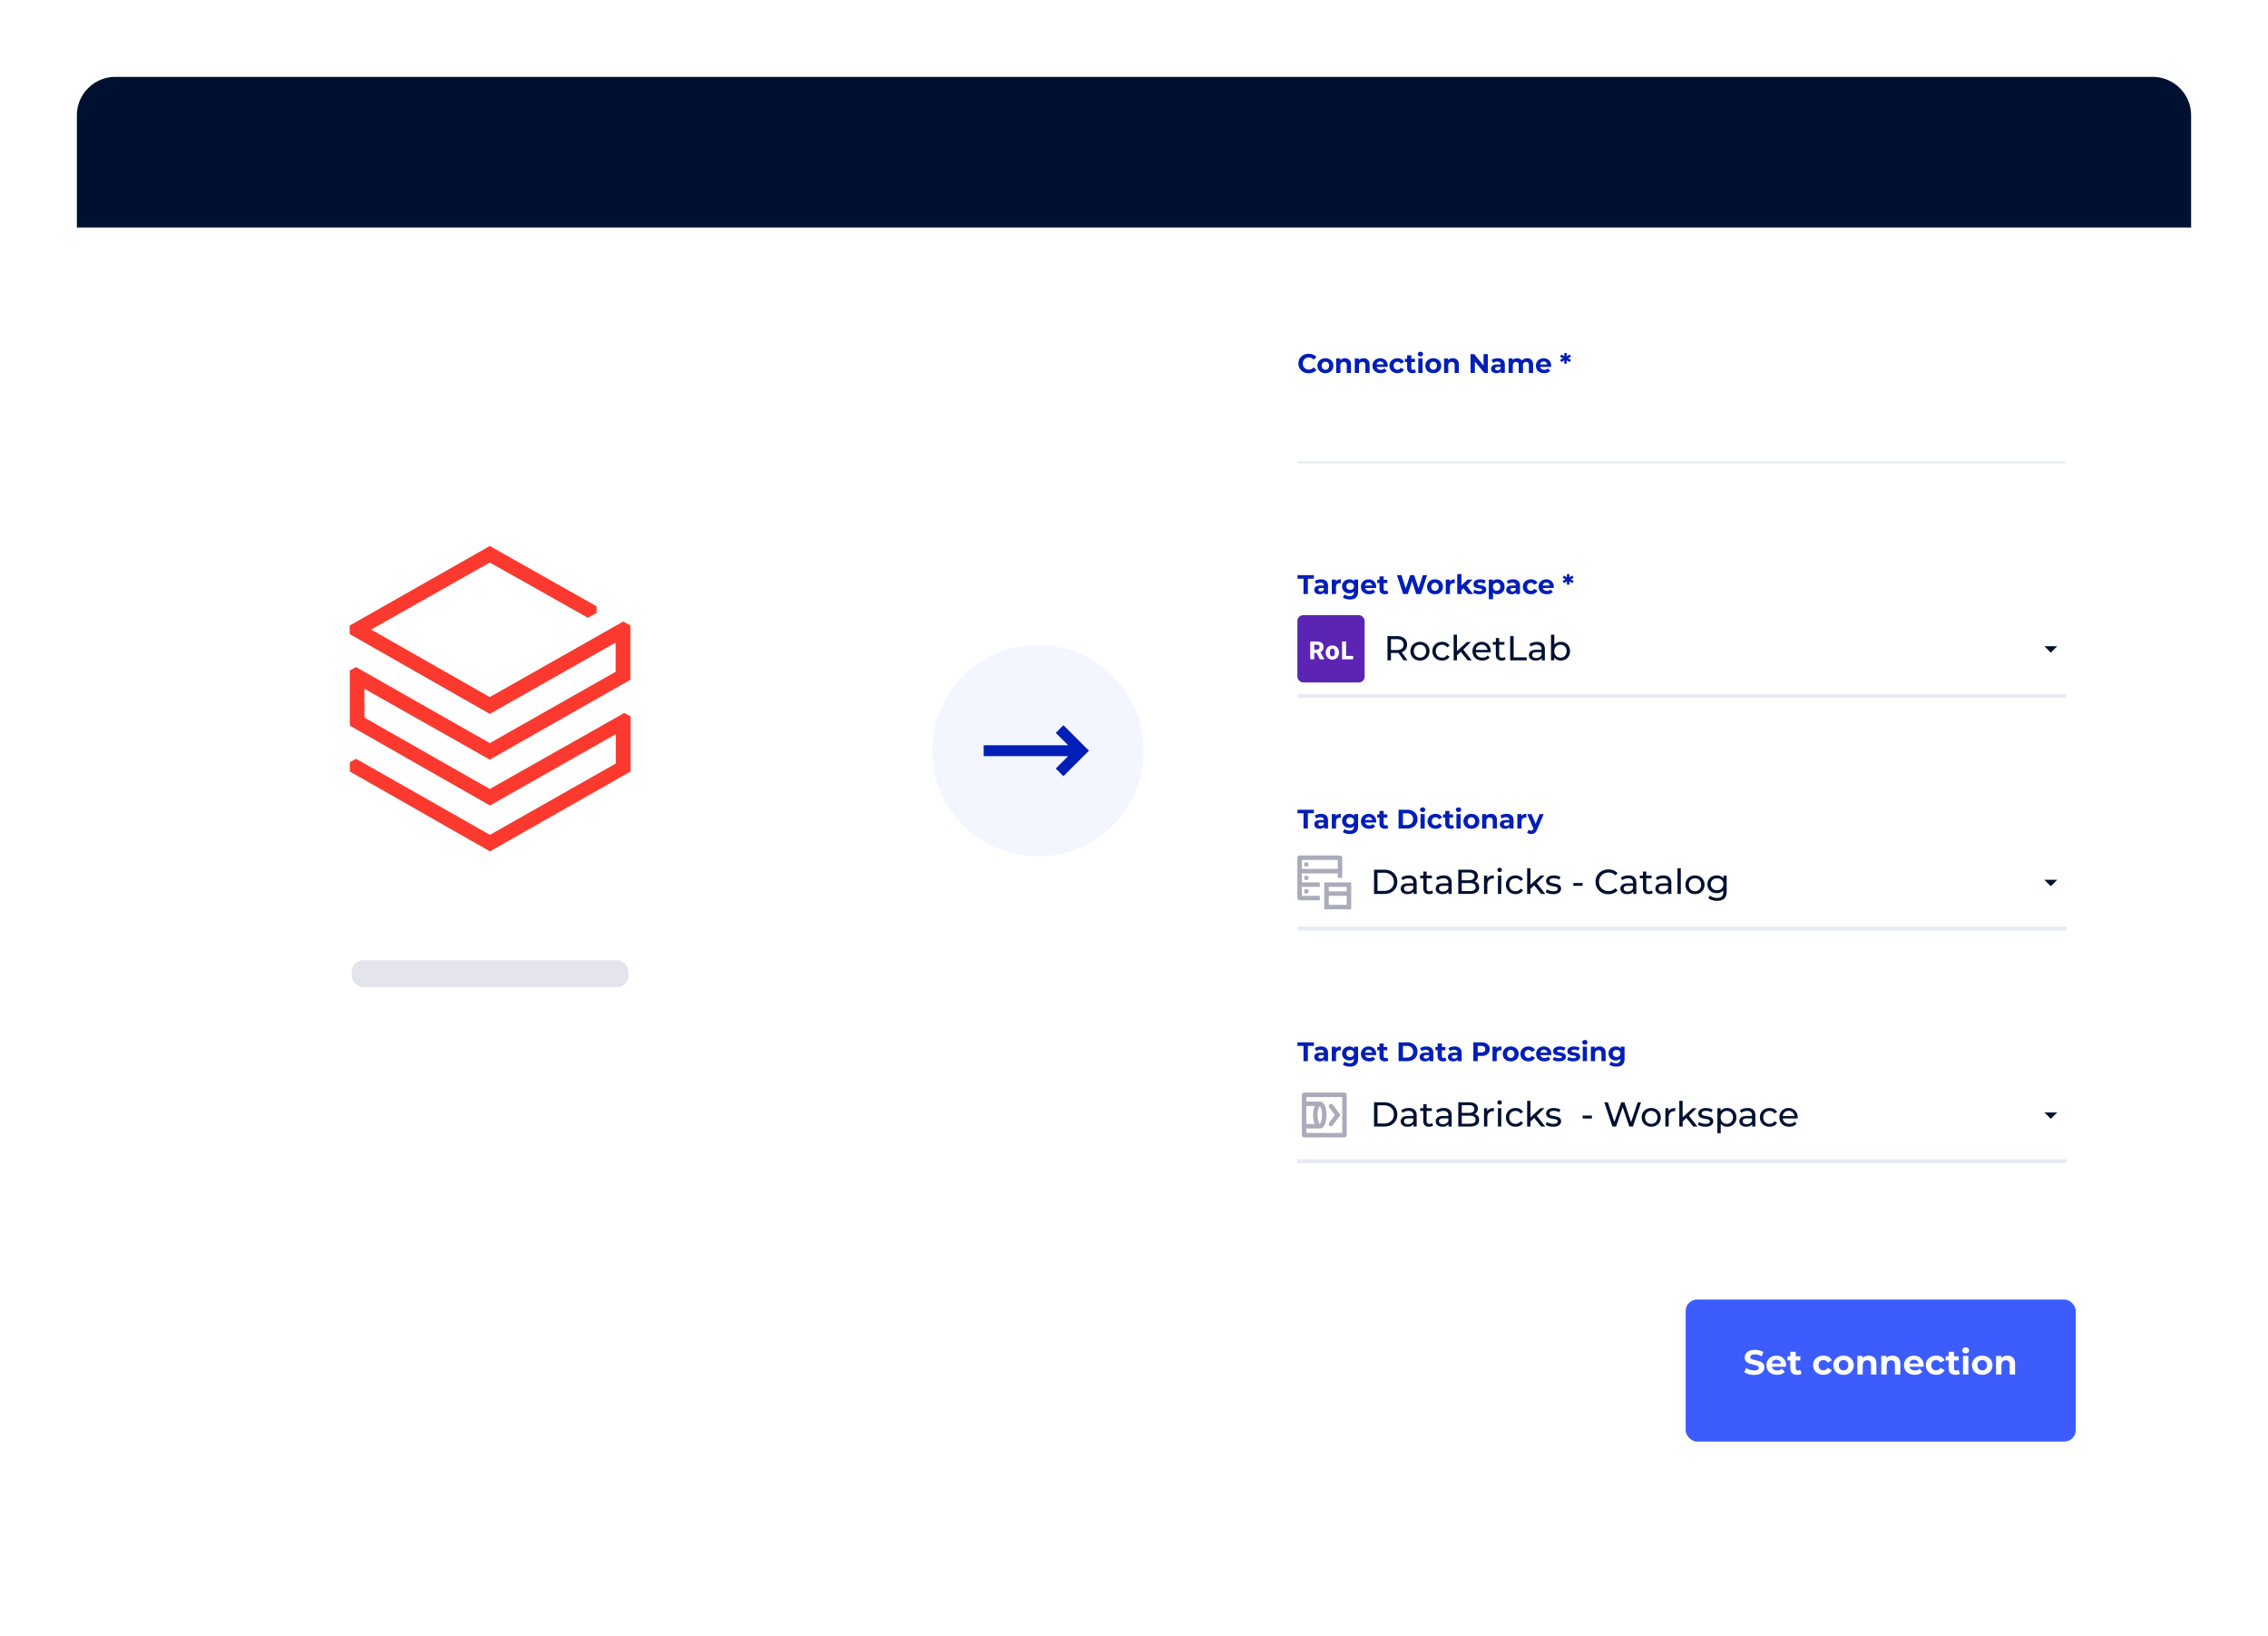<?xml version="1.0" encoding="UTF-8"?>
<svg xmlns="http://www.w3.org/2000/svg" xmlns:xlink="http://www.w3.org/1999/xlink" xmlns:v="https://vecta.io/nano" width="1180" height="851" fill="none">
  <style><![CDATA[.B{fill:#fff}.C{fill:#001030}.D{fill:#aaabbb}.E{fill:#011eb7}.F{stroke:#022a8e}.G{stroke-opacity:.1}.H{stroke-width:2}.I{color-interpolation-filters:sRGB}]]></style>
  <g filter="url(#A)">
    <rect x="40" y="40" width="1100" height="771" rx="20" class="B"></rect>
    <path d="M40 60c0-11.046 8.954-20 20-20h1060a20 20 0 0 1 20 20v58.361H40V60z" class="C"></path>
    <g filter="url(#B)" class="B">
      <rect x="105" y="210.5" width="300" height="360" rx="20"></rect>
    </g>
    <rect x="183" y="499.5" width="144" height="14" rx="6" fill="#e3e4ec"></rect>
    <path d="M320.316 349.43l-65.483 37.121-69.573-39.541-3.255 1.75v28.699l72.908 41.544 65.482-37.121v15.266l-65.482 37.121-69.657-39.541-3.255 1.75v4.84l72.908 41.544 73.157-41.544v-28.699l-3.255-1.75-69.99 39.541-65.233-37.121v-15.017l65.233 36.872 73.158-41.544v-28.279l-3.755-2.004-69.407 39.292-61.716-35.118 61.732-34.871 50.97 28.698 4.589-2.42v-3.504l-55.559-31.368-72.907 41.378v4.42l72.907 41.544 65.483-37.121v15.183z" fill="#fb392e"></path>
    <circle cx="540" cy="390.5" r="55" fill="#f3f6ff"></circle>
    <path d="M553.276 377.225l-3.987 3.987 6.467 6.467h-43.96v5.642h43.96l-6.467 6.466 3.987 3.988 13.277-13.276-13.277-13.274z" class="E"></path>
    <path d="M680.852 194.168c-.999 0-1.904-.215-2.716-.644-.803-.439-1.437-1.041-1.904-1.806-.457-.775-.686-1.647-.686-2.618s.229-1.839.686-2.604a4.85 4.85 0 0 1 1.904-1.806c.812-.439 1.722-.658 2.73-.658.849 0 1.615.149 2.296.448.691.299 1.269.728 1.736 1.288l-1.456 1.344c-.663-.765-1.484-1.148-2.464-1.148-.607 0-1.148.135-1.624.406-.476.261-.849.63-1.12 1.106-.261.476-.392 1.017-.392 1.624s.131 1.148.392 1.624a2.94 2.94 0 0 0 1.12 1.12c.476.261 1.017.392 1.624.392.98 0 1.801-.387 2.464-1.162l1.456 1.344c-.467.569-1.045 1.003-1.736 1.302s-1.461.448-2.31.448zm8.748-.056c-.794 0-1.508-.163-2.142-.49-.626-.336-1.116-.798-1.47-1.386s-.532-1.255-.532-2.002.177-1.414.532-2.002a3.65 3.65 0 0 1 1.47-1.372c.634-.336 1.348-.504 2.142-.504s1.502.168 2.128.504c.625.327 1.115.784 1.47 1.372s.532 1.255.532 2.002-.178 1.414-.532 2.002a3.76 3.76 0 0 1-1.47 1.386c-.626.327-1.335.49-2.128.49zm0-1.792c.56 0 1.017-.187 1.372-.56.364-.383.546-.891.546-1.526s-.182-1.139-.546-1.512c-.355-.383-.812-.574-1.372-.574s-1.022.191-1.386.574c-.364.373-.546.877-.546 1.512s.182 1.143.546 1.526c.364.373.826.56 1.386.56zm10.168-5.964c.933 0 1.684.28 2.254.84.578.56.868 1.391.868 2.492V194h-2.184v-3.976c0-.597-.131-1.041-.392-1.33-.262-.299-.64-.448-1.134-.448-.551 0-.99.173-1.316.518-.327.336-.49.84-.49 1.512V194h-2.184v-7.532h2.086v.882c.289-.317.648-.56 1.078-.728.429-.177.9-.266 1.414-.266zm9.679 0c.934 0 1.685.28 2.254.84.579.56.868 1.391.868 2.492V194h-2.184v-3.976c0-.597-.13-1.041-.392-1.33-.261-.299-.639-.448-1.134-.448-.55 0-.989.173-1.316.518-.326.336-.49.84-.49 1.512V194h-2.184v-7.532h2.086v.882a2.84 2.84 0 0 1 1.078-.728c.43-.177.901-.266 1.414-.266zm12.562 3.906c0 .028-.014.224-.042.588h-5.698c.103.467.345.835.728 1.106s.859.406 1.428.406c.392 0 .737-.056 1.036-.168.308-.121.593-.308.854-.56l1.162 1.26c-.709.812-1.745 1.218-3.108 1.218-.849 0-1.601-.163-2.254-.49-.653-.336-1.157-.798-1.512-1.386s-.532-1.255-.532-2.002c0-.737.173-1.4.518-1.988a3.68 3.68 0 0 1 1.442-1.386c.616-.336 1.302-.504 2.058-.504.737 0 1.405.159 2.002.476a3.42 3.42 0 0 1 1.4 1.372c.345.588.518 1.274.518 2.058zm-3.906-2.254c-.495 0-.91.14-1.246.42s-.541.663-.616 1.148h3.71c-.075-.476-.28-.854-.616-1.134-.336-.289-.747-.434-1.232-.434zm9 6.104c-.803 0-1.526-.163-2.17-.49a3.83 3.83 0 0 1-1.498-1.386c-.355-.588-.532-1.255-.532-2.002s.177-1.414.532-2.002c.364-.588.863-1.045 1.498-1.372.644-.336 1.367-.504 2.17-.504.793 0 1.484.168 2.072.504a2.91 2.91 0 0 1 1.302 1.414l-1.694.91c-.392-.691-.957-1.036-1.694-1.036-.569 0-1.041.187-1.414.56s-.56.882-.56 1.526.187 1.153.56 1.526.845.56 1.414.56c.747 0 1.311-.345 1.694-1.036l1.694.924c-.271.597-.705 1.064-1.302 1.4-.588.336-1.279.504-2.072.504zm9.599-.476c-.215.159-.481.28-.798.364-.308.075-.635.112-.98.112-.896 0-1.591-.229-2.086-.686-.485-.457-.728-1.129-.728-2.016v-3.094h-1.162v-1.68h1.162v-1.834h2.184v1.834h1.876v1.68h-1.876v3.066c0 .317.079.565.238.742.168.168.401.252.7.252.345 0 .639-.093.882-.28l.588 1.54zm1.226-7.168h2.184V194h-2.184v-7.532zm1.092-1.05c-.401 0-.728-.117-.98-.35s-.378-.523-.378-.868.126-.635.378-.868.579-.35.98-.35.728.112.98.336.378.504.378.84a1.21 1.21 0 0 1-.378.91c-.252.233-.579.35-.98.35zm6.703 8.694c-.793 0-1.507-.163-2.142-.49a3.76 3.76 0 0 1-1.47-1.386c-.355-.588-.532-1.255-.532-2.002s.177-1.414.532-2.002.845-1.045 1.47-1.372c.635-.336 1.349-.504 2.142-.504s1.503.168 2.128.504c.625.327 1.115.784 1.47 1.372s.532 1.255.532 2.002-.177 1.414-.532 2.002a3.76 3.76 0 0 1-1.47 1.386c-.625.327-1.335.49-2.128.49zm0-1.792c.56 0 1.017-.187 1.372-.56.364-.383.546-.891.546-1.526s-.182-1.139-.546-1.512c-.355-.383-.812-.574-1.372-.574s-1.022.191-1.386.574c-.364.373-.546.877-.546 1.512s.182 1.143.546 1.526c.364.373.826.56 1.386.56zm10.168-5.964c.933 0 1.684.28 2.254.84.578.56.868 1.391.868 2.492V194h-2.184v-3.976c0-.597-.131-1.041-.392-1.33-.262-.299-.64-.448-1.134-.448-.551 0-.99.173-1.316.518-.327.336-.49.84-.49 1.512V194h-2.184v-7.532h2.086v.882c.289-.317.648-.56 1.078-.728.429-.177.9-.266 1.414-.266zm18.208-2.156v9.8h-1.862l-4.886-5.95V194h-2.24v-9.8h1.876l4.872 5.95v-5.95h2.24zm5.203 2.156c1.167 0 2.063.28 2.688.84.625.551.938 1.386.938 2.506V194h-2.044v-.938c-.411.7-1.176 1.05-2.296 1.05-.579 0-1.083-.098-1.512-.294-.42-.196-.742-.467-.966-.812s-.336-.737-.336-1.176c0-.7.261-1.251.784-1.652.532-.401 1.349-.602 2.45-.602h1.736c0-.476-.145-.84-.434-1.092-.289-.261-.723-.392-1.302-.392-.401 0-.798.065-1.19.196-.383.121-.709.289-.98.504l-.784-1.526c.411-.289.901-.513 1.47-.672a6.68 6.68 0 0 1 1.778-.238zm-.168 6.286c.373 0 .705-.084.994-.252a1.45 1.45 0 0 0 .616-.77v-.77h-1.498c-.896 0-1.344.294-1.344.882a.81.81 0 0 0 .322.672c.224.159.527.238.91.238zm15.416-6.286c.943 0 1.69.28 2.24.84.56.551.84 1.381.84 2.492V194h-2.184v-3.976c0-.597-.126-1.041-.378-1.33-.242-.299-.592-.448-1.05-.448-.513 0-.919.168-1.218.504-.298.327-.448.817-.448 1.47V194h-2.184v-3.976c0-1.185-.476-1.778-1.428-1.778-.504 0-.905.168-1.204.504-.298.327-.448.817-.448 1.47V194h-2.184v-7.532h2.086v.868c.28-.317.621-.56 1.022-.728.411-.168.859-.252 1.344-.252.532 0 1.013.107 1.442.322.43.205.775.509 1.036.91a3.11 3.11 0 0 1 1.162-.91 3.73 3.73 0 0 1 1.554-.322zm12.498 3.906c0 .028-.014.224-.042.588h-5.698c.103.467.345.835.728 1.106s.859.406 1.428.406c.392 0 .737-.056 1.036-.168.308-.121.593-.308.854-.56l1.162 1.26c-.709.812-1.745 1.218-3.108 1.218-.849 0-1.601-.163-2.254-.49-.653-.336-1.157-.798-1.512-1.386s-.532-1.255-.532-2.002c0-.737.173-1.4.518-1.988a3.68 3.68 0 0 1 1.442-1.386c.616-.336 1.302-.504 2.058-.504.737 0 1.405.159 2.002.476a3.42 3.42 0 0 1 1.4 1.372c.345.588.518 1.274.518 2.058zm-3.906-2.254c-.495 0-.91.14-1.246.42s-.541.663-.616 1.148h3.71c-.075-.476-.28-.854-.616-1.134-.336-.289-.747-.434-1.232-.434zm12.685-1.624l1.526.826-.686 1.148-1.54-.91.028 1.694h-1.316l.014-1.708-1.54.924-.672-1.148 1.526-.826-1.526-.84.672-1.148 1.54.924-.014-1.708h1.316l-.028 1.708 1.54-.924.686 1.148-1.526.84z" class="E"></path>
    <path d="M675 240.5h400" class="F G"></path>
    <path d="M678.192 301.048h-3.136V299.2h8.54v1.848h-3.136V309h-2.268v-7.952zm9.125.308c1.167 0 2.063.28 2.688.84.626.551.938 1.386.938 2.506V309h-2.044v-.938c-.41.7-1.176 1.05-2.296 1.05-.578 0-1.082-.098-1.512-.294-.42-.196-.742-.467-.966-.812s-.336-.737-.336-1.176c0-.7.262-1.251.784-1.652.532-.401 1.349-.602 2.45-.602h1.736c0-.476-.144-.84-.434-1.092-.289-.261-.723-.392-1.302-.392-.401 0-.798.065-1.19.196-.382.121-.709.289-.98.504l-.784-1.526c.411-.289.901-.513 1.47-.672.579-.159 1.172-.238 1.778-.238zm-.168 6.286a1.94 1.94 0 0 0 .994-.252c.29-.177.495-.434.616-.77v-.77h-1.498c-.896 0-1.344.294-1.344.882a.81.81 0 0 0 .322.672c.224.159.528.238.91.238zm7.857-5.18c.261-.364.611-.639 1.05-.826.448-.187.961-.28 1.54-.28v2.016l-.49-.028c-.625 0-1.115.177-1.47.532-.355.345-.532.868-.532 1.568V309h-2.184v-7.532h2.086v.994zm11.59-.994v6.272c0 1.381-.359 2.408-1.078 3.08s-1.768 1.008-3.15 1.008c-.728 0-1.418-.089-2.072-.266s-1.194-.434-1.624-.77l.868-1.568c.318.261.719.467 1.204.616.486.159.971.238 1.456.238.756 0 1.312-.173 1.666-.518.364-.336.546-.849.546-1.54v-.322c-.569.625-1.362.938-2.38.938-.69 0-1.325-.149-1.904-.448a3.53 3.53 0 0 1-1.358-1.288c-.336-.551-.504-1.185-.504-1.904s.168-1.353.504-1.904a3.43 3.43 0 0 1 1.358-1.274 3.99 3.99 0 0 1 1.904-.462c1.092 0 1.923.359 2.492 1.078v-.966h2.072zm-4.13 5.376c.579 0 1.05-.168 1.414-.504.374-.345.56-.793.56-1.344s-.186-.994-.56-1.33c-.364-.345-.835-.518-1.414-.518s-1.054.173-1.428.518c-.373.336-.56.779-.56 1.33s.187.999.56 1.344c.374.336.85.504 1.428.504zm13.541-1.582c0 .028-.014.224-.042.588h-5.698c.103.467.345.835.728 1.106s.859.406 1.428.406c.392 0 .737-.056 1.036-.168.308-.121.593-.308.854-.56l1.162 1.26c-.709.812-1.745 1.218-3.108 1.218-.849 0-1.601-.163-2.254-.49-.653-.336-1.157-.798-1.512-1.386s-.532-1.255-.532-2.002c0-.737.173-1.4.518-1.988a3.68 3.68 0 0 1 1.442-1.386c.616-.336 1.302-.504 2.058-.504.737 0 1.405.159 2.002.476a3.42 3.42 0 0 1 1.4 1.372c.345.588.518 1.274.518 2.058zm-3.906-2.254c-.495 0-.91.14-1.246.42s-.541.663-.616 1.148h3.71c-.075-.476-.28-.854-.616-1.134-.336-.289-.747-.434-1.232-.434zm10.218 5.628c-.215.159-.481.28-.798.364-.308.075-.635.112-.98.112-.896 0-1.591-.229-2.086-.686-.485-.457-.728-1.129-.728-2.016v-3.094h-1.162v-1.68h1.162v-1.834h2.184v1.834h1.876v1.68h-1.876v3.066c0 .317.079.565.238.742.168.168.401.252.7.252.345 0 .639-.093.882-.28l.588 1.54zm20.157-9.436l-3.206 9.8h-2.436l-2.156-6.636-2.226 6.636h-2.422l-3.22-9.8h2.352l2.212 6.888 2.31-6.888h2.1l2.24 6.944 2.282-6.944h2.17zm4.136 9.912c-.794 0-1.508-.163-2.142-.49-.626-.336-1.116-.798-1.47-1.386s-.532-1.255-.532-2.002.177-1.414.532-2.002a3.65 3.65 0 0 1 1.47-1.372c.634-.336 1.348-.504 2.142-.504s1.502.168 2.128.504c.625.327 1.115.784 1.47 1.372s.532 1.255.532 2.002-.178 1.414-.532 2.002a3.76 3.76 0 0 1-1.47 1.386c-.626.327-1.335.49-2.128.49zm0-1.792c.56 0 1.017-.187 1.372-.56.364-.383.546-.891.546-1.526s-.182-1.139-.546-1.512c-.355-.383-.812-.574-1.372-.574s-1.022.191-1.386.574c-.364.373-.546.877-.546 1.512s.182 1.143.546 1.526c.364.373.826.56 1.386.56zm7.675-4.858c.262-.364.612-.639 1.05-.826.448-.187.962-.28 1.54-.28v2.016l-.49-.028c-.625 0-1.115.177-1.47.532-.354.345-.532.868-.532 1.568V309h-2.184v-7.532h2.086v.994zm7.123 3.584l-1.05 1.036V309h-2.184v-10.388h2.184v5.88l3.192-3.024h2.604l-3.136 3.192 3.416 4.34h-2.646l-2.38-2.954zm8.296 3.066a7.55 7.55 0 0 1-1.834-.224c-.597-.159-1.073-.355-1.428-.588l.728-1.568c.336.215.742.392 1.218.532.476.131.943.196 1.4.196.924 0 1.386-.229 1.386-.686 0-.215-.126-.369-.378-.462s-.639-.173-1.162-.238c-.616-.093-1.125-.201-1.526-.322s-.751-.336-1.05-.644c-.289-.308-.434-.747-.434-1.316 0-.476.135-.896.406-1.26.28-.373.681-.663 1.204-.868.532-.205 1.157-.308 1.876-.308.532 0 1.059.061 1.582.182.532.112.971.271 1.316.476l-.728 1.554a4.35 4.35 0 0 0-2.17-.56c-.467 0-.817.065-1.05.196s-.35.299-.35.504c0 .233.126.397.378.49s.653.182 1.204.266c.616.103 1.12.215 1.512.336.392.112.733.322 1.022.63s.434.737.434 1.288c0 .467-.14.882-.42 1.246s-.691.649-1.232.854c-.532.196-1.167.294-1.904.294zm9.356-7.756c.7 0 1.334.163 1.904.49a3.4 3.4 0 0 1 1.358 1.358c.326.579.49 1.255.49 2.03s-.164 1.456-.49 2.044c-.327.579-.78 1.031-1.358 1.358-.57.317-1.204.476-1.904.476-.962 0-1.718-.303-2.268-.91v3.514h-2.184v-10.248h2.086v.868c.541-.653 1.33-.98 2.366-.98zm-.378 5.964c.56 0 1.017-.187 1.372-.56.364-.383.546-.891.546-1.526s-.182-1.139-.546-1.512c-.355-.383-.812-.574-1.372-.574s-1.022.191-1.386.574c-.355.373-.532.877-.532 1.512s.177 1.143.532 1.526c.364.373.826.56 1.386.56zm8.507-5.964c1.166 0 2.062.28 2.688.84.625.551.938 1.386.938 2.506V309h-2.044v-.938c-.411.7-1.176 1.05-2.296 1.05-.579 0-1.083-.098-1.512-.294-.42-.196-.742-.467-.966-.812s-.336-.737-.336-1.176c0-.7.261-1.251.784-1.652.532-.401 1.348-.602 2.45-.602h1.736c0-.476-.145-.84-.434-1.092-.29-.261-.724-.392-1.302-.392a3.73 3.73 0 0 0-1.19.196c-.383.121-.71.289-.98.504l-.784-1.526c.41-.289.9-.513 1.47-.672.578-.159 1.171-.238 1.778-.238zm-.168 6.286c.373 0 .704-.084.994-.252.289-.177.494-.434.616-.77v-.77h-1.498c-.896 0-1.344.294-1.344.882a.81.81 0 0 0 .322.672c.224.159.527.238.91.238zm9.492 1.47c-.802 0-1.526-.163-2.17-.49-.634-.336-1.134-.798-1.498-1.386-.354-.588-.532-1.255-.532-2.002s.178-1.414.532-2.002a3.74 3.74 0 0 1 1.498-1.372c.644-.336 1.368-.504 2.17-.504.794 0 1.484.168 2.072.504a2.9 2.9 0 0 1 1.302 1.414l-1.694.91c-.392-.691-.956-1.036-1.694-1.036-.569 0-1.04.187-1.414.56s-.56.882-.56 1.526.187 1.153.56 1.526.845.56 1.414.56c.747 0 1.312-.345 1.694-1.036l1.694.924c-.27.597-.704 1.064-1.302 1.4-.588.336-1.278.504-2.072.504zm11.914-3.85c0 .028-.014.224-.042.588h-5.698c.103.467.345.835.728 1.106s.859.406 1.428.406c.392 0 .737-.056 1.036-.168.308-.121.593-.308.854-.56l1.162 1.26c-.709.812-1.745 1.218-3.108 1.218-.849 0-1.601-.163-2.254-.49-.653-.336-1.157-.798-1.512-1.386s-.532-1.255-.532-2.002c0-.737.173-1.4.518-1.988a3.68 3.68 0 0 1 1.442-1.386c.616-.336 1.302-.504 2.058-.504.737 0 1.405.159 2.002.476a3.42 3.42 0 0 1 1.4 1.372c.345.588.518 1.274.518 2.058zm-3.906-2.254c-.495 0-.91.14-1.246.42s-.541.663-.616 1.148h3.71c-.075-.476-.28-.854-.616-1.134-.336-.289-.747-.434-1.232-.434zm12.685-1.624l1.526.826-.686 1.148-1.54-.91.028 1.694h-1.316l.014-1.708-1.54.924-.672-1.148 1.526-.826-1.526-.84.672-1.148 1.54.924-.014-1.708h1.316l-.028 1.708 1.54-.924.686 1.148-1.526.84z" class="E"></path>
    <rect x="675" y="320" width="35" height="35" rx="3" fill="#5b24b2"></rect>
    <path d="M683.791 337.951h1.084c.551 0 .97-.114 1.255-.343.295-.237.442-.584.442-1.041s-.147-.774-.442-.955c-.285-.181-.704-.271-1.255-.271h-1.084v2.61zm2.938 5.019l-1.783-3.351h-1.155v3.351h-2.096v-9.297h3.351c.495 0 .956.047 1.383.142.438.096.818.257 1.141.485.323.219.58.514.77.884s.285.832.285 1.383c0 .685-.152 1.251-.456 1.697-.295.438-.694.766-1.198.984l2.111 3.722h-2.353z" class="B"></path>
    <path d="M689.758 339.434c0-.59.095-1.113.285-1.569.19-.466.442-.855.756-1.169.323-.314.694-.552 1.112-.713.419-.171.851-.257 1.298-.257a3.29 3.29 0 0 1 1.283.257c.418.161.784.399 1.098.713.323.314.58.703.77 1.169.19.456.285.979.285 1.569s-.095 1.117-.285 1.582c-.19.457-.447.842-.77 1.155-.314.314-.68.556-1.098.728a3.47 3.47 0 0 1-1.283.242c-.447 0-.879-.081-1.298-.242a3.48 3.48 0 0 1-1.112-.728 3.51 3.51 0 0 1-.756-1.155c-.19-.465-.285-.993-.285-1.582zm2.153 0c0 .617.105 1.107.314 1.468.219.362.547.542.984.542a1.06 1.06 0 0 0 .97-.542c.218-.361.327-.851.327-1.468s-.109-1.108-.327-1.469-.542-.542-.97-.542c-.437 0-.765.181-.984.542-.209.361-.314.851-.314 1.469z" class="B"></path>
    <path d="M698.252 333.673h2.096v7.529h3.679v1.768h-5.775v-9.297z" class="B"></path>
    <path d="M730.314 343.5l-2.718-3.87-.792.036h-3.114v3.834h-1.8v-12.6h4.914c1.632 0 2.916.39 3.852 1.17s1.404 1.854 1.404 3.222c0 .972-.24 1.8-.72 2.484s-1.164 1.182-2.052 1.494l2.988 4.23h-1.962zm-3.564-5.364c1.14 0 2.01-.246 2.61-.738s.9-1.194.9-2.106-.3-1.608-.9-2.088c-.6-.492-1.47-.738-2.61-.738h-3.06v5.67h3.06zm12.052 5.472c-.948 0-1.8-.21-2.556-.63s-1.35-.996-1.782-1.728c-.42-.744-.63-1.584-.63-2.52s.21-1.77.63-2.502c.432-.744 1.026-1.32 1.782-1.728.756-.42 1.608-.63 2.556-.63s1.794.21 2.538.63c.756.408 1.344.984 1.764 1.728.432.732.648 1.566.648 2.502s-.216 1.776-.648 2.52c-.42.732-1.008 1.308-1.764 1.728-.744.42-1.59.63-2.538.63zm0-1.512c.612 0 1.158-.138 1.638-.414.492-.288.876-.684 1.152-1.188.276-.516.414-1.104.414-1.764s-.138-1.242-.414-1.746c-.276-.516-.66-.912-1.152-1.188-.48-.276-1.026-.414-1.638-.414s-1.164.138-1.656.414a3.05 3.05 0 0 0-1.152 1.188c-.276.504-.414 1.086-.414 1.746s.138 1.248.414 1.764a3.22 3.22 0 0 0 1.152 1.188c.492.276 1.044.414 1.656.414zm11.498 1.512c-.972 0-1.842-.21-2.61-.63-.756-.42-1.35-.996-1.782-1.728-.432-.744-.648-1.584-.648-2.52s.216-1.77.648-2.502c.432-.744 1.026-1.32 1.782-1.728.768-.42 1.638-.63 2.61-.63.864 0 1.632.174 2.304.522.684.348 1.212.852 1.584 1.512l-1.314.846c-.3-.456-.672-.798-1.116-1.026s-.936-.342-1.476-.342c-.624 0-1.188.138-1.692.414-.492.276-.882.672-1.17 1.188-.276.504-.414 1.086-.414 1.746 0 .672.138 1.266.414 1.782.288.504.678.894 1.17 1.17.504.276 1.068.414 1.692.414.54 0 1.032-.114 1.476-.342s.816-.57 1.116-1.026l1.314.828c-.372.66-.9 1.17-1.584 1.53-.672.348-1.44.522-2.304.522zm9.71-4.554l-1.98 1.836v2.61h-1.728v-13.356h1.728v8.568l5.202-4.752h2.088l-4.014 3.942 4.41 5.598h-2.124l-3.582-4.446zm15.602-.27c0 .132-.012.306-.036.522h-7.74c.108.84.474 1.518 1.098 2.034.636.504 1.422.756 2.358.756 1.14 0 2.058-.384 2.754-1.152l.954 1.116c-.432.504-.972.888-1.62 1.152-.636.264-1.35.396-2.142.396-1.008 0-1.902-.204-2.682-.612a4.55 4.55 0 0 1-1.818-1.746c-.42-.744-.63-1.584-.63-2.52 0-.924.204-1.758.612-2.502.42-.744.99-1.32 1.71-1.728.732-.42 1.554-.63 2.466-.63s1.722.21 2.43.63c.72.408 1.278.984 1.674 1.728.408.744.612 1.596.612 2.556zm-4.716-3.456c-.828 0-1.524.252-2.088.756-.552.504-.876 1.164-.972 1.98h6.12c-.096-.804-.426-1.458-.99-1.962-.552-.516-1.242-.774-2.07-.774zm12.479 7.614c-.252.216-.564.384-.936.504a4.11 4.11 0 0 1-1.152.162c-.96 0-1.704-.258-2.232-.774s-.792-1.254-.792-2.214v-5.238h-1.62v-1.422h1.62v-2.088h1.728v2.088h2.736v1.422h-2.736v5.166c0 .516.126.912.378 1.188.264.276.636.414 1.116.414.528 0 .978-.15 1.35-.45l.54 1.242zm2.341-12.042h1.8v11.034h6.822v1.566h-8.622v-12.6zm13.962 2.97c1.32 0 2.328.324 3.024.972.708.648 1.062 1.614 1.062 2.898v5.76h-1.638v-1.26c-.288.444-.702.786-1.242 1.026-.528.228-1.158.342-1.89.342-1.068 0-1.926-.258-2.574-.774a2.49 2.49 0 0 1-.954-2.034c0-.84.306-1.512.918-2.016.612-.516 1.584-.774 2.916-.774h2.736v-.342c0-.744-.216-1.314-.648-1.71s-1.068-.594-1.908-.594a4.91 4.91 0 0 0-1.656.288 4.14 4.14 0 0 0-1.368.738l-.72-1.296c.492-.396 1.08-.696 1.764-.9a7.19 7.19 0 0 1 2.178-.324zm-.396 8.406c.66 0 1.23-.144 1.71-.432a2.57 2.57 0 0 0 1.044-1.26v-1.332h-2.664c-1.464 0-2.196.492-2.196 1.476 0 .48.186.858.558 1.134s.888.414 1.548.414zm12.738-8.406c.924 0 1.752.204 2.484.612a4.34 4.34 0 0 1 1.71 1.71c.42.732.63 1.578.63 2.538s-.21 1.812-.63 2.556a4.34 4.34 0 0 1-1.71 1.71c-.732.408-1.56.612-2.484.612-.708 0-1.356-.138-1.944-.414a3.74 3.74 0 0 1-1.458-1.206v1.512h-1.656v-13.356h1.728v5.256c.384-.504.864-.882 1.44-1.134.576-.264 1.206-.396 1.89-.396zm-.144 8.226c.612 0 1.158-.138 1.638-.414.492-.288.876-.684 1.152-1.188.288-.516.432-1.104.432-1.764s-.144-1.242-.432-1.746c-.276-.516-.66-.912-1.152-1.188-.48-.276-1.026-.414-1.638-.414a3.29 3.29 0 0 0-1.638.414c-.492.276-.876.672-1.152 1.188-.276.504-.414 1.086-.414 1.746s.138 1.248.414 1.764c.276.504.66.9 1.152 1.188a3.29 3.29 0 0 0 1.638.414z" class="C"></path>
    <path d="M1063.67 336.166l3.33 3.334 3.33-3.334h-6.66z" class="C"></path>
    <path d="M675 362h400" class="F G H"></path>
    <path d="M678.192 423.048h-3.136V421.2h8.54v1.848h-3.136V431h-2.268v-7.952zm9.125.308c1.167 0 2.063.28 2.688.84.626.551.938 1.386.938 2.506V431h-2.044v-.938c-.41.7-1.176 1.05-2.296 1.05-.578 0-1.082-.098-1.512-.294-.42-.196-.742-.467-.966-.812s-.336-.737-.336-1.176c0-.7.262-1.251.784-1.652.532-.401 1.349-.602 2.45-.602h1.736c0-.476-.144-.84-.434-1.092-.289-.261-.723-.392-1.302-.392-.401 0-.798.065-1.19.196-.382.121-.709.289-.98.504l-.784-1.526c.411-.289.901-.513 1.47-.672.579-.159 1.172-.238 1.778-.238zm-.168 6.286a1.94 1.94 0 0 0 .994-.252c.29-.177.495-.434.616-.77v-.77h-1.498c-.896 0-1.344.294-1.344.882a.81.81 0 0 0 .322.672c.224.159.528.238.91.238zm7.857-5.18c.261-.364.611-.639 1.05-.826.448-.187.961-.28 1.54-.28v2.016l-.49-.028c-.625 0-1.115.177-1.47.532-.355.345-.532.868-.532 1.568V431h-2.184v-7.532h2.086v.994zm11.59-.994v6.272c0 1.381-.359 2.408-1.078 3.08s-1.768 1.008-3.15 1.008c-.728 0-1.418-.089-2.072-.266s-1.194-.434-1.624-.77l.868-1.568c.318.261.719.467 1.204.616.486.159.971.238 1.456.238.756 0 1.312-.173 1.666-.518.364-.336.546-.849.546-1.54v-.322c-.569.625-1.362.938-2.38.938-.69 0-1.325-.149-1.904-.448a3.53 3.53 0 0 1-1.358-1.288c-.336-.551-.504-1.185-.504-1.904s.168-1.353.504-1.904a3.43 3.43 0 0 1 1.358-1.274 3.99 3.99 0 0 1 1.904-.462c1.092 0 1.923.359 2.492 1.078v-.966h2.072zm-4.13 5.376c.579 0 1.05-.168 1.414-.504.374-.345.56-.793.56-1.344s-.186-.994-.56-1.33c-.364-.345-.835-.518-1.414-.518s-1.054.173-1.428.518c-.373.336-.56.779-.56 1.33s.187.999.56 1.344c.374.336.85.504 1.428.504zm13.541-1.582c0 .028-.014.224-.042.588h-5.698c.103.467.345.835.728 1.106s.859.406 1.428.406c.392 0 .737-.056 1.036-.168.308-.121.593-.308.854-.56l1.162 1.26c-.709.812-1.745 1.218-3.108 1.218-.849 0-1.601-.163-2.254-.49-.653-.336-1.157-.798-1.512-1.386s-.532-1.255-.532-2.002c0-.737.173-1.4.518-1.988a3.68 3.68 0 0 1 1.442-1.386c.616-.336 1.302-.504 2.058-.504.737 0 1.405.159 2.002.476a3.42 3.42 0 0 1 1.4 1.372c.345.588.518 1.274.518 2.058zm-3.906-2.254c-.495 0-.91.14-1.246.42s-.541.663-.616 1.148h3.71c-.075-.476-.28-.854-.616-1.134-.336-.289-.747-.434-1.232-.434zm10.218 5.628c-.215.159-.481.28-.798.364-.308.075-.635.112-.98.112-.896 0-1.591-.229-2.086-.686-.485-.457-.728-1.129-.728-2.016v-3.094h-1.162v-1.68h1.162v-1.834h2.184v1.834h1.876v1.68h-1.876v3.066c0 .317.079.565.238.742.168.168.401.252.7.252.345 0 .639-.093.882-.28l.588 1.54zm5.345-9.436h4.452c1.064 0 2.002.205 2.814.616.821.401 1.456.971 1.904 1.708.457.737.686 1.596.686 2.576s-.229 1.839-.686 2.576c-.448.737-1.083 1.311-1.904 1.722-.812.401-1.75.602-2.814.602h-4.452v-9.8zm4.34 7.938c.98 0 1.759-.271 2.338-.812.588-.551.882-1.293.882-2.226s-.294-1.671-.882-2.212c-.579-.551-1.358-.826-2.338-.826h-2.072v6.076h2.072zm7.072-5.67h2.184V431h-2.184v-7.532zm1.092-1.05c-.401 0-.728-.117-.98-.35s-.378-.523-.378-.868.126-.635.378-.868.579-.35.98-.35.728.112.98.336.378.504.378.84a1.21 1.21 0 0 1-.378.91c-.252.233-.578.35-.98.35zm6.759 8.694c-.802 0-1.526-.163-2.17-.49-.634-.336-1.134-.798-1.498-1.386-.354-.588-.532-1.255-.532-2.002s.178-1.414.532-2.002a3.74 3.74 0 0 1 1.498-1.372c.644-.336 1.368-.504 2.17-.504.794 0 1.484.168 2.072.504a2.9 2.9 0 0 1 1.302 1.414l-1.694.91c-.392-.691-.956-1.036-1.694-1.036-.569 0-1.04.187-1.414.56s-.56.882-.56 1.526.187 1.153.56 1.526.845.56 1.414.56c.747 0 1.312-.345 1.694-1.036l1.694.924c-.27.597-.704 1.064-1.302 1.4-.588.336-1.278.504-2.072.504zm9.599-.476c-.215.159-.481.28-.798.364-.308.075-.635.112-.98.112-.896 0-1.591-.229-2.086-.686-.485-.457-.728-1.129-.728-2.016v-3.094h-1.162v-1.68h1.162v-1.834h2.184v1.834h1.876v1.68h-1.876v3.066c0 .317.079.565.238.742.168.168.401.252.7.252.345 0 .639-.093.882-.28l.588 1.54zm1.226-7.168h2.184V431h-2.184v-7.532zm1.092-1.05c-.401 0-.728-.117-.98-.35s-.378-.523-.378-.868.126-.635.378-.868.579-.35.98-.35.728.112.98.336.378.504.378.84a1.21 1.21 0 0 1-.378.91c-.252.233-.579.35-.98.35zm6.703 8.694c-.793 0-1.507-.163-2.142-.49a3.76 3.76 0 0 1-1.47-1.386c-.355-.588-.532-1.255-.532-2.002s.177-1.414.532-2.002.845-1.045 1.47-1.372c.635-.336 1.349-.504 2.142-.504s1.503.168 2.128.504c.625.327 1.115.784 1.47 1.372s.532 1.255.532 2.002-.177 1.414-.532 2.002a3.76 3.76 0 0 1-1.47 1.386c-.625.327-1.335.49-2.128.49zm0-1.792c.56 0 1.017-.187 1.372-.56.364-.383.546-.891.546-1.526s-.182-1.139-.546-1.512c-.355-.383-.812-.574-1.372-.574s-1.022.191-1.386.574c-.364.373-.546.877-.546 1.512s.182 1.143.546 1.526c.364.373.826.56 1.386.56zm10.168-5.964c.933 0 1.685.28 2.254.84.579.56.868 1.391.868 2.492V431h-2.184v-3.976c0-.597-.131-1.041-.392-1.33-.261-.299-.639-.448-1.134-.448-.551 0-.989.173-1.316.518-.327.336-.49.84-.49 1.512V431h-2.184v-7.532h2.086v.882a2.83 2.83 0 0 1 1.078-.728c.429-.177.901-.266 1.414-.266zm8.14 0c1.166 0 2.062.28 2.688.84.625.551.938 1.386.938 2.506V431h-2.044v-.938c-.411.7-1.176 1.05-2.296 1.05-.579 0-1.083-.098-1.512-.294-.42-.196-.742-.467-.966-.812s-.336-.737-.336-1.176c0-.7.261-1.251.784-1.652.532-.401 1.348-.602 2.45-.602h1.736c0-.476-.145-.84-.434-1.092-.29-.261-.724-.392-1.302-.392a3.73 3.73 0 0 0-1.19.196c-.383.121-.71.289-.98.504l-.784-1.526c.41-.289.9-.513 1.47-.672.578-.159 1.171-.238 1.778-.238zm-.168 6.286c.373 0 .704-.084.994-.252.289-.177.494-.434.616-.77v-.77h-1.498c-.896 0-1.344.294-1.344.882a.81.81 0 0 0 .322.672c.224.159.527.238.91.238zm7.856-5.18c.262-.364.612-.639 1.05-.826.448-.187.962-.28 1.54-.28v2.016l-.49-.028c-.625 0-1.115.177-1.47.532-.354.345-.532.868-.532 1.568V431h-2.184v-7.532h2.086v.994zm11.625-.994l-3.402 7.994c-.346.868-.775 1.479-1.288 1.834-.504.355-1.116.532-1.834.532a3.83 3.83 0 0 1-1.162-.182c-.383-.121-.696-.289-.938-.504l.798-1.554a1.9 1.9 0 0 0 .574.35c.224.084.443.126.658.126.298 0 .541-.075.728-.224.186-.14.354-.378.504-.714l.028-.07-3.262-7.588h2.254l2.114 5.11 2.128-5.11h2.1z" class="E"></path>
    <g clip-path="url(#C)" class="D">
      <path d="M697.166 445h-21c-.583 0-1.166.584-1.166 1.166v21c0 .584.584 1.167 1.166 1.167h10.5v-2.334h-9.333v-4.666h9.333v-2.334h-9.333v-4.666h18.666v2.333h2.334v-10.5c0-.583-.584-1.166-1.167-1.166h0zM696 452h-18.666v-4.666H696V452z"></path>
      <use xlink:href="#D"></use>
      <path d="M680.834 456.666a1.17 1.17 0 0 1-1.167 1.167c-.644 0-1.166-.523-1.166-1.167s.522-1.166 1.166-1.166 1.167.522 1.167 1.166z"></path>
      <path d="M680.834 463.666a1.17 1.17 0 0 1-1.167 1.167c-.644 0-1.166-.523-1.166-1.167s.522-1.166 1.166-1.166 1.167.522 1.167 1.166z"></path>
      <path d="M689 459v14h14v-14h-14zm11.666 11.666h-9.333V466h9.333v4.666zm0-7h-9.333v-2.333h9.333v2.333z"></path>
    </g>
    <path d="M714.89 452.4h5.31c1.332 0 2.514.264 3.546.792a5.74 5.74 0 0 1 2.394 2.232c.576.948.864 2.04.864 3.276s-.288 2.334-.864 3.294c-.564.948-1.362 1.686-2.394 2.214s-2.214.792-3.546.792h-5.31v-12.6zm5.202 11.034c1.02 0 1.914-.198 2.682-.594a4.3 4.3 0 0 0 1.8-1.656c.42-.72.63-1.548.63-2.484s-.21-1.758-.63-2.466c-.42-.72-1.02-1.278-1.8-1.674-.768-.396-1.662-.594-2.682-.594h-3.402v9.468h3.402zm12.891-8.064c1.32 0 2.328.324 3.024.972.708.648 1.062 1.614 1.062 2.898V465h-1.638v-1.26c-.288.444-.702.786-1.242 1.026-.528.228-1.158.342-1.89.342-1.068 0-1.926-.258-2.574-.774a2.49 2.49 0 0 1-.954-2.034c0-.84.306-1.512.918-2.016.612-.516 1.584-.774 2.916-.774h2.736v-.342c0-.744-.216-1.314-.648-1.71s-1.068-.594-1.908-.594a4.91 4.91 0 0 0-1.656.288 4.14 4.14 0 0 0-1.368.738l-.72-1.296c.492-.396 1.08-.696 1.764-.9a7.19 7.19 0 0 1 2.178-.324zm-.396 8.406c.66 0 1.23-.144 1.71-.432a2.57 2.57 0 0 0 1.044-1.26v-1.332h-2.664c-1.464 0-2.196.492-2.196 1.476 0 .48.186.858.558 1.134s.888.414 1.548.414zm13.044.666c-.252.216-.564.384-.936.504a4.11 4.11 0 0 1-1.152.162c-.96 0-1.704-.258-2.232-.774s-.792-1.254-.792-2.214v-5.238h-1.62v-1.422h1.62v-2.088h1.728v2.088h2.736v1.422h-2.736v5.166c0 .516.126.912.378 1.188.264.276.636.414 1.116.414.528 0 .978-.15 1.35-.45l.54 1.242zm5.563-9.072c1.32 0 2.328.324 3.024.972.708.648 1.062 1.614 1.062 2.898V465h-1.638v-1.26c-.288.444-.702.786-1.242 1.026-.528.228-1.158.342-1.89.342-1.068 0-1.926-.258-2.574-.774a2.49 2.49 0 0 1-.954-2.034c0-.84.306-1.512.918-2.016.612-.516 1.584-.774 2.916-.774h2.736v-.342c0-.744-.216-1.314-.648-1.71s-1.068-.594-1.908-.594a4.91 4.91 0 0 0-1.656.288 4.14 4.14 0 0 0-1.368.738l-.72-1.296c.492-.396 1.08-.696 1.764-.9a7.19 7.19 0 0 1 2.178-.324zm-.396 8.406c.66 0 1.23-.144 1.71-.432a2.57 2.57 0 0 0 1.044-1.26v-1.332h-2.664c-1.464 0-2.196.492-2.196 1.476 0 .48.186.858.558 1.134s.888.414 1.548.414zm16.41-5.31c.732.204 1.308.576 1.728 1.116.42.528.63 1.2.63 2.016 0 1.092-.414 1.932-1.242 2.52-.816.588-2.01.882-3.582.882h-6.012v-12.6h5.652c1.44 0 2.55.288 3.33.864.792.576 1.188 1.374 1.188 2.394 0 .66-.156 1.23-.468 1.71a2.93 2.93 0 0 1-1.224 1.098zm-6.678-4.608v4.032h3.69c.924 0 1.632-.168 2.124-.504.504-.348.756-.852.756-1.512s-.252-1.158-.756-1.494c-.492-.348-1.2-.522-2.124-.522h-3.69zm4.14 9.684c1.02 0 1.788-.168 2.304-.504s.774-.864.774-1.584c0-1.404-1.026-2.106-3.078-2.106h-4.14v4.194h4.14zm9.087-6.48c.3-.552.744-.972 1.332-1.26s1.302-.432 2.142-.432v1.674c-.096-.012-.228-.018-.396-.018-.936 0-1.674.282-2.214.846-.528.552-.792 1.344-.792 2.376V465h-1.728v-9.54h1.656v1.602zm5.604-1.602h1.728V465h-1.728v-9.54zm.864-1.836c-.336 0-.618-.108-.846-.324-.216-.216-.324-.48-.324-.792s.108-.576.324-.792a1.15 1.15 0 0 1 .846-.342 1.12 1.12 0 0 1 .828.324c.228.204.342.462.342.774 0 .324-.114.6-.342.828a1.12 1.12 0 0 1-.828.324zm8.321 11.484c-.972 0-1.842-.21-2.61-.63-.756-.42-1.35-.996-1.782-1.728-.432-.744-.648-1.584-.648-2.52s.216-1.77.648-2.502c.432-.744 1.026-1.32 1.782-1.728.768-.42 1.638-.63 2.61-.63.864 0 1.632.174 2.304.522.684.348 1.212.852 1.584 1.512l-1.314.846c-.3-.456-.672-.798-1.116-1.026s-.936-.342-1.476-.342c-.624 0-1.188.138-1.692.414-.492.276-.882.672-1.17 1.188-.276.504-.414 1.086-.414 1.746 0 .672.138 1.266.414 1.782.288.504.678.894 1.17 1.17.504.276 1.068.414 1.692.414.54 0 1.032-.114 1.476-.342s.816-.57 1.116-1.026l1.314.828c-.372.66-.9 1.17-1.584 1.53-.672.348-1.44.522-2.304.522zm9.71-4.554l-1.98 1.836V465h-1.728v-13.356h1.728v8.568l5.202-4.752h2.088l-4.014 3.942 4.41 5.598h-2.124l-3.582-4.446zm9.821 4.554c-.78 0-1.53-.102-2.25-.306-.72-.216-1.284-.486-1.692-.81l.72-1.368c.42.3.93.54 1.53.72s1.206.27 1.818.27c1.512 0 2.268-.432 2.268-1.296 0-.288-.102-.516-.306-.684s-.462-.288-.774-.36c-.3-.084-.732-.174-1.296-.27-.768-.12-1.398-.258-1.89-.414-.48-.156-.894-.42-1.242-.792s-.522-.894-.522-1.566a2.42 2.42 0 0 1 1.08-2.07c.72-.528 1.686-.792 2.898-.792.636 0 1.272.078 1.908.234s1.158.366 1.566.63l-.738 1.368c-.78-.504-1.698-.756-2.754-.756-.732 0-1.29.12-1.674.36s-.576.558-.576.954c0 .312.108.558.324.738a2.05 2.05 0 0 0 .792.396l1.35.288c.768.132 1.386.276 1.854.432.48.144.888.396 1.224.756s.504.864.504 1.512c0 .864-.372 1.554-1.116 2.07-.732.504-1.734.756-3.006.756zm10.504-5.796h4.842v1.494h-4.842v-1.494zm18.222 5.832c-1.26 0-2.4-.276-3.42-.828a6.26 6.26 0 0 1-2.376-2.304c-.576-.984-.864-2.088-.864-3.312s.288-2.322.864-3.294a6.06 6.06 0 0 1 2.394-2.304c1.02-.564 2.16-.846 3.42-.846.984 0 1.884.168 2.7.504a5.44 5.44 0 0 1 2.088 1.458l-1.17 1.134c-.948-.996-2.13-1.494-3.546-1.494-.936 0-1.782.21-2.538.63s-1.35 1.002-1.782 1.746c-.42.732-.63 1.554-.63 2.466s.21 1.74.63 2.484c.432.732 1.026 1.308 1.782 1.728s1.602.63 2.538.63a4.7 4.7 0 0 0 3.546-1.512l1.17 1.134c-.576.648-1.278 1.14-2.106 1.476-.816.336-1.716.504-2.7.504zm10.473-9.774c1.32 0 2.328.324 3.024.972.708.648 1.062 1.614 1.062 2.898V465h-1.638v-1.26c-.288.444-.702.786-1.242 1.026-.528.228-1.158.342-1.89.342-1.068 0-1.926-.258-2.574-.774a2.49 2.49 0 0 1-.954-2.034c0-.84.306-1.512.918-2.016.612-.516 1.584-.774 2.916-.774h2.736v-.342c0-.744-.216-1.314-.648-1.71s-1.068-.594-1.908-.594a4.91 4.91 0 0 0-1.656.288 4.14 4.14 0 0 0-1.368.738l-.72-1.296c.492-.396 1.08-.696 1.764-.9a7.19 7.19 0 0 1 2.178-.324zm-.396 8.406c.66 0 1.23-.144 1.71-.432a2.57 2.57 0 0 0 1.044-1.26v-1.332h-2.664c-1.464 0-2.196.492-2.196 1.476 0 .48.186.858.558 1.134s.888.414 1.548.414zm13.044.666c-.252.216-.564.384-.936.504a4.11 4.11 0 0 1-1.152.162c-.96 0-1.704-.258-2.232-.774s-.792-1.254-.792-2.214v-5.238h-1.62v-1.422h1.62v-2.088h1.728v2.088h2.736v1.422h-2.736v5.166c0 .516.126.912.378 1.188.264.276.636.414 1.116.414.528 0 .978-.15 1.35-.45l.54 1.242zm5.563-9.072c1.32 0 2.328.324 3.024.972.708.648 1.062 1.614 1.062 2.898V465h-1.638v-1.26c-.288.444-.702.786-1.242 1.026-.528.228-1.158.342-1.89.342-1.068 0-1.926-.258-2.574-.774a2.49 2.49 0 0 1-.954-2.034c0-.84.306-1.512.918-2.016.612-.516 1.584-.774 2.916-.774h2.736v-.342c0-.744-.216-1.314-.648-1.71s-1.068-.594-1.908-.594a4.91 4.91 0 0 0-1.656.288 4.14 4.14 0 0 0-1.368.738l-.72-1.296c.492-.396 1.08-.696 1.764-.9a7.19 7.19 0 0 1 2.178-.324zm-.396 8.406c.66 0 1.23-.144 1.71-.432a2.57 2.57 0 0 0 1.044-1.26v-1.332h-2.664c-1.464 0-2.196.492-2.196 1.476 0 .48.186.858.558 1.134s.888.414 1.548.414zm7.68-12.132h1.728V465h-1.728v-13.356zm9.113 13.464c-.948 0-1.8-.21-2.556-.63s-1.35-.996-1.782-1.728c-.42-.744-.63-1.584-.63-2.52s.21-1.77.63-2.502c.432-.744 1.026-1.32 1.782-1.728.756-.42 1.608-.63 2.556-.63s1.794.21 2.538.63c.756.408 1.344.984 1.764 1.728.432.732.648 1.566.648 2.502s-.216 1.776-.648 2.52c-.42.732-1.008 1.308-1.764 1.728-.744.42-1.59.63-2.538.63zm0-1.512c.612 0 1.158-.138 1.638-.414.492-.288.876-.684 1.152-1.188.276-.516.414-1.104.414-1.764s-.138-1.242-.414-1.746c-.276-.516-.66-.912-1.152-1.188-.48-.276-1.026-.414-1.638-.414s-1.164.138-1.656.414a3.05 3.05 0 0 0-1.152 1.188c-.276.504-.414 1.086-.414 1.746s.138 1.248.414 1.764a3.22 3.22 0 0 0 1.152 1.188c.492.276 1.044.414 1.656.414zm16.466-8.136v8.244c0 1.668-.414 2.898-1.242 3.69-.828.804-2.064 1.206-3.708 1.206-.9 0-1.758-.126-2.574-.378-.816-.24-1.476-.588-1.98-1.044l.828-1.332c.444.384.99.684 1.638.9.66.228 1.338.342 2.034.342 1.116 0 1.938-.264 2.466-.792.54-.528.81-1.332.81-2.412v-.756a3.89 3.89 0 0 1-1.512 1.116c-.588.24-1.23.36-1.926.36-.912 0-1.74-.192-2.484-.576a4.45 4.45 0 0 1-1.728-1.638c-.42-.708-.63-1.512-.63-2.412s.21-1.698.63-2.394c.42-.708.996-1.254 1.728-1.638.744-.384 1.572-.576 2.484-.576a4.99 4.99 0 0 1 1.998.396c.624.264 1.134.654 1.53 1.17v-1.476h1.638zm-4.968 7.632c.624 0 1.182-.132 1.674-.396.504-.264.894-.63 1.17-1.098.288-.48.432-1.02.432-1.62 0-.924-.306-1.668-.918-2.232-.612-.576-1.398-.864-2.358-.864-.972 0-1.764.288-2.376.864-.612.564-.918 1.308-.918 2.232a3.19 3.19 0 0 0 .414 1.62 3.03 3.03 0 0 0 1.17 1.098c.504.264 1.074.396 1.71.396z" class="C"></path>
    <path d="M1063.67 457.666L1067 461l3.33-3.334h-6.66z" class="C"></path>
    <path d="M675 483h400" class="F G H"></path>
    <path d="M678.192 544.048h-3.136V542.2h8.54v1.848h-3.136V552h-2.268v-7.952zm9.125.308c1.167 0 2.063.28 2.688.84.626.551.938 1.386.938 2.506V552h-2.044v-.938c-.41.7-1.176 1.05-2.296 1.05-.578 0-1.082-.098-1.512-.294-.42-.196-.742-.467-.966-.812s-.336-.737-.336-1.176c0-.7.262-1.251.784-1.652.532-.401 1.349-.602 2.45-.602h1.736c0-.476-.144-.84-.434-1.092-.289-.261-.723-.392-1.302-.392-.401 0-.798.065-1.19.196-.382.121-.709.289-.98.504l-.784-1.526c.411-.289.901-.513 1.47-.672.579-.159 1.172-.238 1.778-.238zm-.168 6.286a1.94 1.94 0 0 0 .994-.252c.29-.177.495-.434.616-.77v-.77h-1.498c-.896 0-1.344.294-1.344.882a.81.81 0 0 0 .322.672c.224.159.528.238.91.238zm7.857-5.18c.261-.364.611-.639 1.05-.826.448-.187.961-.28 1.54-.28v2.016l-.49-.028c-.625 0-1.115.177-1.47.532-.355.345-.532.868-.532 1.568V552h-2.184v-7.532h2.086v.994zm11.59-.994v6.272c0 1.381-.359 2.408-1.078 3.08s-1.768 1.008-3.15 1.008c-.728 0-1.418-.089-2.072-.266s-1.194-.434-1.624-.77l.868-1.568c.318.261.719.467 1.204.616.486.159.971.238 1.456.238.756 0 1.312-.173 1.666-.518.364-.336.546-.849.546-1.54v-.322c-.569.625-1.362.938-2.38.938-.69 0-1.325-.149-1.904-.448a3.53 3.53 0 0 1-1.358-1.288c-.336-.551-.504-1.185-.504-1.904s.168-1.353.504-1.904a3.43 3.43 0 0 1 1.358-1.274 3.99 3.99 0 0 1 1.904-.462c1.092 0 1.923.359 2.492 1.078v-.966h2.072zm-4.13 5.376c.579 0 1.05-.168 1.414-.504.374-.345.56-.793.56-1.344s-.186-.994-.56-1.33c-.364-.345-.835-.518-1.414-.518s-1.054.173-1.428.518c-.373.336-.56.779-.56 1.33s.187.999.56 1.344c.374.336.85.504 1.428.504zm13.541-1.582c0 .028-.014.224-.042.588h-5.698c.103.467.345.835.728 1.106s.859.406 1.428.406c.392 0 .737-.056 1.036-.168.308-.121.593-.308.854-.56l1.162 1.26c-.709.812-1.745 1.218-3.108 1.218-.849 0-1.601-.163-2.254-.49-.653-.336-1.157-.798-1.512-1.386s-.532-1.255-.532-2.002c0-.737.173-1.4.518-1.988a3.68 3.68 0 0 1 1.442-1.386c.616-.336 1.302-.504 2.058-.504.737 0 1.405.159 2.002.476a3.42 3.42 0 0 1 1.4 1.372c.345.588.518 1.274.518 2.058zm-3.906-2.254c-.495 0-.91.14-1.246.42s-.541.663-.616 1.148h3.71c-.075-.476-.28-.854-.616-1.134-.336-.289-.747-.434-1.232-.434zm10.218 5.628c-.215.159-.481.28-.798.364-.308.075-.635.112-.98.112-.896 0-1.591-.229-2.086-.686-.485-.457-.728-1.129-.728-2.016v-3.094h-1.162v-1.68h1.162v-1.834h2.184v1.834h1.876v1.68h-1.876v3.066c0 .317.079.565.238.742.168.168.401.252.7.252.345 0 .639-.093.882-.28l.588 1.54zm5.345-9.436h4.452c1.064 0 2.002.205 2.814.616.821.401 1.456.971 1.904 1.708.457.737.686 1.596.686 2.576s-.229 1.839-.686 2.576c-.448.737-1.083 1.311-1.904 1.722-.812.401-1.75.602-2.814.602h-4.452v-9.8zm4.34 7.938c.98 0 1.759-.271 2.338-.812.588-.551.882-1.293.882-2.226s-.294-1.671-.882-2.212c-.579-.551-1.358-.826-2.338-.826h-2.072v6.076h2.072zm10.11-5.782c1.167 0 2.063.28 2.688.84.626.551.938 1.386.938 2.506V552h-2.044v-.938c-.41.7-1.176 1.05-2.296 1.05-.578 0-1.082-.098-1.512-.294-.42-.196-.742-.467-.966-.812s-.336-.737-.336-1.176c0-.7.262-1.251.784-1.652.532-.401 1.349-.602 2.45-.602h1.736c0-.476-.144-.84-.434-1.092-.289-.261-.723-.392-1.302-.392-.401 0-.798.065-1.19.196-.382.121-.709.289-.98.504l-.784-1.526c.411-.289.901-.513 1.47-.672.579-.159 1.172-.238 1.778-.238zm-.168 6.286a1.94 1.94 0 0 0 .994-.252c.29-.177.495-.434.616-.77v-.77h-1.498c-.896 0-1.344.294-1.344.882a.81.81 0 0 0 .322.672c.224.159.528.238.91.238zm10.629.994c-.215.159-.481.28-.798.364-.308.075-.635.112-.98.112-.896 0-1.591-.229-2.086-.686-.485-.457-.728-1.129-.728-2.016v-3.094h-1.162v-1.68h1.162v-1.834h2.184v1.834h1.876v1.68h-1.876v3.066c0 .317.079.565.238.742.168.168.401.252.7.252.345 0 .639-.093.882-.28l.588 1.54zm4.264-7.28c1.167 0 2.063.28 2.688.84.625.551.938 1.386.938 2.506V552h-2.044v-.938c-.411.7-1.176 1.05-2.296 1.05-.579 0-1.083-.098-1.512-.294-.42-.196-.742-.467-.966-.812s-.336-.737-.336-1.176c0-.7.261-1.251.784-1.652.532-.401 1.349-.602 2.45-.602h1.736c0-.476-.145-.84-.434-1.092-.289-.261-.723-.392-1.302-.392-.401 0-.798.065-1.19.196-.383.121-.709.289-.98.504l-.784-1.526c.411-.289.901-.513 1.47-.672a6.68 6.68 0 0 1 1.778-.238zm-.168 6.286c.373 0 .705-.084.994-.252a1.45 1.45 0 0 0 .616-.77v-.77h-1.498c-.896 0-1.344.294-1.344.882a.81.81 0 0 0 .322.672c.224.159.527.238.91.238zm14.131-8.442c.868 0 1.62.145 2.254.434.644.289 1.139.7 1.484 1.232s.518 1.162.518 1.89c0 .719-.172 1.349-.518 1.89-.345.532-.84.943-1.484 1.232-.634.28-1.386.42-2.254.42h-1.974V552h-2.268v-9.8h4.242zm-.126 5.25c.682 0 1.2-.145 1.554-.434.355-.299.532-.719.532-1.26 0-.551-.177-.971-.532-1.26-.354-.299-.872-.448-1.554-.448h-1.848v3.402h1.848zm7.934-1.988c.261-.364.611-.639 1.05-.826.448-.187.961-.28 1.54-.28v2.016l-.49-.028c-.626 0-1.116.177-1.47.532-.355.345-.532.868-.532 1.568V552h-2.184v-7.532h2.086v.994zm7.404 6.65c-.793 0-1.507-.163-2.142-.49a3.76 3.76 0 0 1-1.47-1.386c-.355-.588-.532-1.255-.532-2.002s.177-1.414.532-2.002.845-1.045 1.47-1.372c.635-.336 1.349-.504 2.142-.504s1.503.168 2.128.504c.625.327 1.115.784 1.47 1.372s.532 1.255.532 2.002-.177 1.414-.532 2.002a3.76 3.76 0 0 1-1.47 1.386c-.625.327-1.335.49-2.128.49zm0-1.792c.56 0 1.017-.187 1.372-.56.364-.383.546-.891.546-1.526s-.182-1.139-.546-1.512c-.355-.383-.812-.574-1.372-.574s-1.022.191-1.386.574c-.364.373-.546.877-.546 1.512s.182 1.143.546 1.526c.364.373.826.56 1.386.56zm9.23 1.792c-.803 0-1.526-.163-2.17-.49a3.83 3.83 0 0 1-1.498-1.386c-.355-.588-.532-1.255-.532-2.002s.177-1.414.532-2.002c.364-.588.863-1.045 1.498-1.372.644-.336 1.367-.504 2.17-.504.793 0 1.484.168 2.072.504a2.91 2.91 0 0 1 1.302 1.414l-1.694.91c-.392-.691-.957-1.036-1.694-1.036-.57 0-1.041.187-1.414.56s-.56.882-.56 1.526.186 1.153.56 1.526.844.56 1.414.56c.746 0 1.311-.345 1.694-1.036l1.694.924c-.271.597-.705 1.064-1.302 1.4-.588.336-1.279.504-2.072.504zm11.913-3.85c0 .028-.014.224-.042.588h-5.698c.103.467.346.835.728 1.106s.859.406 1.428.406c.392 0 .738-.056 1.036-.168.308-.121.593-.308.854-.56l1.162 1.26c-.709.812-1.745 1.218-3.108 1.218-.849 0-1.6-.163-2.254-.49-.653-.336-1.157-.798-1.512-1.386s-.532-1.255-.532-2.002c0-.737.173-1.4.518-1.988.355-.597.836-1.059 1.442-1.386.616-.336 1.302-.504 2.058-.504.738 0 1.405.159 2.002.476s1.064.775 1.4 1.372c.346.588.518 1.274.518 2.058zm-3.906-2.254c-.494 0-.91.14-1.246.42s-.541.663-.616 1.148h3.71c-.074-.476-.28-.854-.616-1.134-.336-.289-.746-.434-1.232-.434zm7.895 6.104c-.626 0-1.237-.075-1.834-.224-.598-.159-1.074-.355-1.428-.588l.728-1.568c.336.215.742.392 1.218.532.476.131.942.196 1.4.196.924 0 1.386-.229 1.386-.686 0-.215-.126-.369-.378-.462s-.64-.173-1.162-.238c-.616-.093-1.125-.201-1.526-.322s-.752-.336-1.05-.644c-.29-.308-.434-.747-.434-1.316 0-.476.135-.896.406-1.26.28-.373.681-.663 1.204-.868.532-.205 1.157-.308 1.876-.308.532 0 1.059.061 1.582.182.532.112.97.271 1.316.476l-.728 1.554a4.35 4.35 0 0 0-2.17-.56c-.467 0-.817.065-1.05.196s-.35.299-.35.504c0 .233.126.397.378.49s.653.182 1.204.266c.616.103 1.12.215 1.512.336a2.22 2.22 0 0 1 1.022.63c.289.308.434.737.434 1.288 0 .467-.14.882-.42 1.246s-.691.649-1.232.854c-.532.196-1.167.294-1.904.294zm7.437 0a7.55 7.55 0 0 1-1.834-.224c-.597-.159-1.073-.355-1.428-.588l.728-1.568c.336.215.742.392 1.218.532.476.131.943.196 1.4.196.924 0 1.386-.229 1.386-.686 0-.215-.126-.369-.378-.462s-.639-.173-1.162-.238c-.616-.093-1.125-.201-1.526-.322s-.751-.336-1.05-.644c-.289-.308-.434-.747-.434-1.316 0-.476.135-.896.406-1.26.28-.373.681-.663 1.204-.868.532-.205 1.157-.308 1.876-.308.532 0 1.059.061 1.582.182.532.112.971.271 1.316.476l-.728 1.554a4.35 4.35 0 0 0-2.17-.56c-.467 0-.817.065-1.05.196s-.35.299-.35.504c0 .233.126.397.378.49s.653.182 1.204.266c.616.103 1.12.215 1.512.336.392.112.733.322 1.022.63s.434.737.434 1.288c0 .467-.14.882-.42 1.246s-.691.649-1.232.854c-.532.196-1.167.294-1.904.294zm4.904-7.644h2.184V552h-2.184v-7.532zm1.092-1.05c-.402 0-.728-.117-.98-.35s-.378-.523-.378-.868.126-.635.378-.868.578-.35.98-.35.728.112.98.336.378.504.378.84a1.21 1.21 0 0 1-.378.91c-.252.233-.579.35-.98.35zm7.696.938c.934 0 1.685.28 2.254.84.579.56.868 1.391.868 2.492V552h-2.184v-3.976c0-.597-.13-1.041-.392-1.33-.261-.299-.639-.448-1.134-.448-.55 0-.989.173-1.316.518-.326.336-.49.84-.49 1.512V552h-2.184v-7.532h2.086v.882a2.84 2.84 0 0 1 1.078-.728c.43-.177.901-.266 1.414-.266zm12.954.112v6.272c0 1.381-.359 2.408-1.078 3.08s-1.768 1.008-3.15 1.008c-.728 0-1.418-.089-2.072-.266s-1.194-.434-1.624-.77l.868-1.568c.318.261.719.467 1.204.616.486.159.971.238 1.456.238.756 0 1.312-.173 1.666-.518.364-.336.546-.849.546-1.54v-.322c-.569.625-1.362.938-2.38.938-.69 0-1.325-.149-1.904-.448a3.53 3.53 0 0 1-1.358-1.288c-.336-.551-.504-1.185-.504-1.904s.168-1.353.504-1.904a3.43 3.43 0 0 1 1.358-1.274 3.99 3.99 0 0 1 1.904-.462c1.092 0 1.923.359 2.492 1.078v-.966h2.072zm-4.13 5.376c.579 0 1.05-.168 1.414-.504.374-.345.56-.793.56-1.344s-.186-.994-.56-1.33c-.364-.345-.835-.518-1.414-.518s-1.054.173-1.428.518c-.373.336-.56.779-.56 1.33s.187.999.56 1.344c.374.336.85.504 1.428.504z" class="E"></path>
    <path d="M699.5 568.334h-21c-.583 0-1.166.584-1.166 1.166v21c0 .584.584 1.167 1.166 1.167h21c.584 0 1.167-.584 1.167-1.167v-21c0-.583-.584-1.166-1.167-1.166zm-19.833 7h4.316c-.584 1.284-.816 3.034-.816 4.666s.233 3.384.816 4.667h-4.316v-9.334.001zm18.667 14h-18.666V587h7c2.45 0 3.5-3.616 3.5-7s-1.05-7-3.5-7h-7v-2.333h18.666v18.666.001zM685.5 580c0-2.8.817-4.316 1.167-4.666.35.35 1.166 1.866 1.166 4.666 0 2.684-.816 4.317-1.166 4.667-.35-.35-1.167-1.984-1.167-4.667z" class="D"></path>
    <path d="M697.4 580l-4.083 5.366c-.117.35-.467.467-.817.467-.233 0-.466-.117-.7-.234a1.26 1.26 0 0 1-.233-1.634l2.916-3.966-2.916-3.966a1.26 1.26 0 0 1 .233-1.634c.468-.35 1.284-.234 1.634.234l3.966 5.366V580z" class="D"></path>
    <path d="M714.89 573.4h5.31c1.332 0 2.514.264 3.546.792a5.74 5.74 0 0 1 2.394 2.232c.576.948.864 2.04.864 3.276s-.288 2.334-.864 3.294c-.564.948-1.362 1.686-2.394 2.214s-2.214.792-3.546.792h-5.31v-12.6zm5.202 11.034c1.02 0 1.914-.198 2.682-.594a4.3 4.3 0 0 0 1.8-1.656c.42-.72.63-1.548.63-2.484s-.21-1.758-.63-2.466c-.42-.72-1.02-1.278-1.8-1.674-.768-.396-1.662-.594-2.682-.594h-3.402v9.468h3.402zm12.891-8.064c1.32 0 2.328.324 3.024.972.708.648 1.062 1.614 1.062 2.898V586h-1.638v-1.26c-.288.444-.702.786-1.242 1.026-.528.228-1.158.342-1.89.342-1.068 0-1.926-.258-2.574-.774a2.49 2.49 0 0 1-.954-2.034c0-.84.306-1.512.918-2.016.612-.516 1.584-.774 2.916-.774h2.736v-.342c0-.744-.216-1.314-.648-1.71s-1.068-.594-1.908-.594a4.91 4.91 0 0 0-1.656.288 4.14 4.14 0 0 0-1.368.738l-.72-1.296c.492-.396 1.08-.696 1.764-.9a7.19 7.19 0 0 1 2.178-.324zm-.396 8.406c.66 0 1.23-.144 1.71-.432a2.57 2.57 0 0 0 1.044-1.26v-1.332h-2.664c-1.464 0-2.196.492-2.196 1.476 0 .48.186.858.558 1.134s.888.414 1.548.414zm13.044.666c-.252.216-.564.384-.936.504a4.11 4.11 0 0 1-1.152.162c-.96 0-1.704-.258-2.232-.774s-.792-1.254-.792-2.214v-5.238h-1.62v-1.422h1.62v-2.088h1.728v2.088h2.736v1.422h-2.736v5.166c0 .516.126.912.378 1.188.264.276.636.414 1.116.414.528 0 .978-.15 1.35-.45l.54 1.242zm5.563-9.072c1.32 0 2.328.324 3.024.972.708.648 1.062 1.614 1.062 2.898V586h-1.638v-1.26c-.288.444-.702.786-1.242 1.026-.528.228-1.158.342-1.89.342-1.068 0-1.926-.258-2.574-.774a2.49 2.49 0 0 1-.954-2.034c0-.84.306-1.512.918-2.016.612-.516 1.584-.774 2.916-.774h2.736v-.342c0-.744-.216-1.314-.648-1.71s-1.068-.594-1.908-.594a4.91 4.91 0 0 0-1.656.288 4.14 4.14 0 0 0-1.368.738l-.72-1.296c.492-.396 1.08-.696 1.764-.9a7.19 7.19 0 0 1 2.178-.324zm-.396 8.406c.66 0 1.23-.144 1.71-.432a2.57 2.57 0 0 0 1.044-1.26v-1.332h-2.664c-1.464 0-2.196.492-2.196 1.476 0 .48.186.858.558 1.134s.888.414 1.548.414zm16.41-5.31c.732.204 1.308.576 1.728 1.116.42.528.63 1.2.63 2.016 0 1.092-.414 1.932-1.242 2.52-.816.588-2.01.882-3.582.882h-6.012v-12.6h5.652c1.44 0 2.55.288 3.33.864.792.576 1.188 1.374 1.188 2.394 0 .66-.156 1.23-.468 1.71a2.93 2.93 0 0 1-1.224 1.098zm-6.678-4.608v4.032h3.69c.924 0 1.632-.168 2.124-.504.504-.348.756-.852.756-1.512s-.252-1.158-.756-1.494c-.492-.348-1.2-.522-2.124-.522h-3.69zm4.14 9.684c1.02 0 1.788-.168 2.304-.504s.774-.864.774-1.584c0-1.404-1.026-2.106-3.078-2.106h-4.14v4.194h4.14zm9.087-6.48c.3-.552.744-.972 1.332-1.26s1.302-.432 2.142-.432v1.674c-.096-.012-.228-.018-.396-.018-.936 0-1.674.282-2.214.846-.528.552-.792 1.344-.792 2.376V586h-1.728v-9.54h1.656v1.602zm5.604-1.602h1.728V586h-1.728v-9.54zm.864-1.836c-.336 0-.618-.108-.846-.324-.216-.216-.324-.48-.324-.792s.108-.576.324-.792a1.15 1.15 0 0 1 .846-.342 1.12 1.12 0 0 1 .828.324c.228.204.342.462.342.774 0 .324-.114.6-.342.828a1.12 1.12 0 0 1-.828.324zm8.321 11.484c-.972 0-1.842-.21-2.61-.63-.756-.42-1.35-.996-1.782-1.728-.432-.744-.648-1.584-.648-2.52s.216-1.77.648-2.502c.432-.744 1.026-1.32 1.782-1.728.768-.42 1.638-.63 2.61-.63.864 0 1.632.174 2.304.522.684.348 1.212.852 1.584 1.512l-1.314.846c-.3-.456-.672-.798-1.116-1.026s-.936-.342-1.476-.342c-.624 0-1.188.138-1.692.414-.492.276-.882.672-1.17 1.188-.276.504-.414 1.086-.414 1.746 0 .672.138 1.266.414 1.782.288.504.678.894 1.17 1.17.504.276 1.068.414 1.692.414.54 0 1.032-.114 1.476-.342s.816-.57 1.116-1.026l1.314.828c-.372.66-.9 1.17-1.584 1.53-.672.348-1.44.522-2.304.522zm9.71-4.554l-1.98 1.836V586h-1.728v-13.356h1.728v8.568l5.202-4.752h2.088l-4.014 3.942 4.41 5.598h-2.124l-3.582-4.446zm9.821 4.554c-.78 0-1.53-.102-2.25-.306-.72-.216-1.284-.486-1.692-.81l.72-1.368c.42.3.93.54 1.53.72s1.206.27 1.818.27c1.512 0 2.268-.432 2.268-1.296 0-.288-.102-.516-.306-.684s-.462-.288-.774-.36c-.3-.084-.732-.174-1.296-.27-.768-.12-1.398-.258-1.89-.414-.48-.156-.894-.42-1.242-.792s-.522-.894-.522-1.566a2.42 2.42 0 0 1 1.08-2.07c.72-.528 1.686-.792 2.898-.792.636 0 1.272.078 1.908.234s1.158.366 1.566.63l-.738 1.368c-.78-.504-1.698-.756-2.754-.756-.732 0-1.29.12-1.674.36s-.576.558-.576.954c0 .312.108.558.324.738a2.05 2.05 0 0 0 .792.396l1.35.288c.768.132 1.386.276 1.854.432.48.144.888.396 1.224.756s.504.864.504 1.512c0 .864-.372 1.554-1.116 2.07-.732.504-1.734.756-3.006.756zm15.338-5.796h4.842v1.494h-4.842v-1.494zm30.39-6.912l-4.212 12.6h-1.89l-3.438-10.062L840.827 586h-1.926l-4.212-12.6h1.854l3.402 10.242 3.546-10.242h1.656l3.474 10.296 3.474-10.296h1.71zm5.315 12.708c-.948 0-1.8-.21-2.556-.63s-1.35-.996-1.782-1.728c-.42-.744-.63-1.584-.63-2.52s.21-1.77.63-2.502c.432-.744 1.026-1.32 1.782-1.728.756-.42 1.608-.63 2.556-.63s1.794.21 2.538.63c.756.408 1.344.984 1.764 1.728.432.732.648 1.566.648 2.502s-.216 1.776-.648 2.52c-.42.732-1.008 1.308-1.764 1.728-.744.42-1.59.63-2.538.63zm0-1.512c.612 0 1.158-.138 1.638-.414.492-.288.876-.684 1.152-1.188.276-.516.414-1.104.414-1.764s-.138-1.242-.414-1.746c-.276-.516-.66-.912-1.152-1.188-.48-.276-1.026-.414-1.638-.414s-1.164.138-1.656.414a3.05 3.05 0 0 0-1.152 1.188c-.276.504-.414 1.086-.414 1.746s.138 1.248.414 1.764a3.22 3.22 0 0 0 1.152 1.188c.492.276 1.044.414 1.656.414zm8.996-6.534c.3-.552.744-.972 1.332-1.26s1.302-.432 2.142-.432v1.674c-.096-.012-.228-.018-.396-.018-.936 0-1.674.282-2.214.846-.528.552-.792 1.344-.792 2.376V586h-1.728v-9.54h1.656v1.602zm9.312 3.492l-1.98 1.836V586h-1.728v-13.356h1.728v8.568l5.202-4.752h2.088l-4.014 3.942 4.41 5.598h-2.124l-3.582-4.446zm9.821 4.554c-.78 0-1.53-.102-2.25-.306-.72-.216-1.284-.486-1.692-.81l.72-1.368c.42.3.93.54 1.53.72s1.206.27 1.818.27c1.512 0 2.268-.432 2.268-1.296 0-.288-.102-.516-.306-.684s-.462-.288-.774-.36c-.3-.084-.732-.174-1.296-.27-.768-.12-1.398-.258-1.89-.414-.48-.156-.894-.42-1.242-.792s-.522-.894-.522-1.566a2.42 2.42 0 0 1 1.08-2.07c.72-.528 1.686-.792 2.898-.792.636 0 1.272.078 1.908.234s1.158.366 1.566.63l-.738 1.368c-.78-.504-1.698-.756-2.754-.756-.732 0-1.29.12-1.674.36s-.576.558-.576.954c0 .312.108.558.324.738a2.05 2.05 0 0 0 .792.396l1.35.288c.768.132 1.386.276 1.854.432.48.144.888.396 1.224.756s.504.864.504 1.512c0 .864-.372 1.554-1.116 2.07-.732.504-1.734.756-3.006.756zm11.34-9.738c.924 0 1.752.204 2.484.612a4.34 4.34 0 0 1 1.71 1.71c.42.732.63 1.578.63 2.538s-.21 1.812-.63 2.556a4.34 4.34 0 0 1-1.71 1.71c-.732.408-1.56.612-2.484.612-.684 0-1.314-.132-1.89-.396a3.93 3.93 0 0 1-1.44-1.152v4.932h-1.728V576.46h1.656v1.512c.384-.528.87-.924 1.458-1.188.588-.276 1.236-.414 1.944-.414zm-.144 8.226c.612 0 1.158-.138 1.638-.414.492-.288.876-.684 1.152-1.188.288-.516.432-1.104.432-1.764s-.144-1.242-.432-1.746c-.276-.516-.66-.912-1.152-1.188-.48-.276-1.026-.414-1.638-.414-.6 0-1.146.144-1.638.432-.48.276-.864.666-1.152 1.17-.276.504-.414 1.086-.414 1.746s.138 1.248.414 1.764c.276.504.66.9 1.152 1.188a3.29 3.29 0 0 0 1.638.414zm10.741-8.226c1.32 0 2.328.324 3.024.972.708.648 1.062 1.614 1.062 2.898V586h-1.638v-1.26c-.288.444-.702.786-1.242 1.026-.528.228-1.158.342-1.89.342-1.068 0-1.926-.258-2.574-.774a2.49 2.49 0 0 1-.954-2.034c0-.84.306-1.512.918-2.016.612-.516 1.584-.774 2.916-.774h2.736v-.342c0-.744-.216-1.314-.648-1.71s-1.068-.594-1.908-.594a4.91 4.91 0 0 0-1.656.288 4.14 4.14 0 0 0-1.368.738l-.72-1.296c.492-.396 1.08-.696 1.764-.9a7.19 7.19 0 0 1 2.178-.324zm-.396 8.406c.66 0 1.23-.144 1.71-.432a2.57 2.57 0 0 0 1.044-1.26v-1.332h-2.664c-1.464 0-2.196.492-2.196 1.476 0 .48.186.858.558 1.134s.888.414 1.548.414zm11.891 1.332c-.972 0-1.842-.21-2.61-.63-.756-.42-1.35-.996-1.782-1.728-.432-.744-.648-1.584-.648-2.52s.216-1.77.648-2.502c.432-.744 1.026-1.32 1.782-1.728.768-.42 1.638-.63 2.61-.63.864 0 1.632.174 2.304.522.684.348 1.212.852 1.584 1.512l-1.314.846c-.3-.456-.672-.798-1.116-1.026s-.936-.342-1.476-.342c-.624 0-1.188.138-1.692.414-.492.276-.882.672-1.17 1.188-.276.504-.414 1.086-.414 1.746 0 .672.138 1.266.414 1.782.288.504.678.894 1.17 1.17.504.276 1.068.414 1.692.414.54 0 1.032-.114 1.476-.342s.816-.57 1.116-1.026l1.314.828c-.372.66-.9 1.17-1.584 1.53-.672.348-1.44.522-2.304.522zm14.606-4.824c0 .132-.012.306-.036.522h-7.74c.108.84.474 1.518 1.098 2.034.636.504 1.422.756 2.358.756 1.14 0 2.058-.384 2.754-1.152l.954 1.116c-.432.504-.972.888-1.62 1.152-.636.264-1.35.396-2.142.396-1.008 0-1.902-.204-2.682-.612a4.55 4.55 0 0 1-1.818-1.746c-.42-.744-.63-1.584-.63-2.52 0-.924.204-1.758.612-2.502.42-.744.99-1.32 1.71-1.728.732-.42 1.554-.63 2.466-.63s1.722.21 2.43.63c.72.408 1.278.984 1.674 1.728.408.744.612 1.596.612 2.556zm-4.716-3.456c-.828 0-1.524.252-2.088.756-.552.504-.876 1.164-.972 1.98h6.12c-.096-.804-.426-1.458-.99-1.962-.552-.516-1.242-.774-2.07-.774z" class="C"></path>
    <path d="M1063.67 578.666L1067 582l3.33-3.334h-6.66z" class="C"></path>
    <path d="M675 604h400" class="F G H"></path>
    <rect x="877" y="676" width="203" height="73.883" rx="6" fill="#3d5cfe"></rect>
    <path d="M912.634 715.216c-.996 0-1.962-.132-2.898-.396-.924-.276-1.668-.63-2.232-1.062l.99-2.196c.54.396 1.182.714 1.926.954s1.488.36 2.232.36c.828 0 1.44-.12 1.836-.36.396-.252.594-.582.594-.99 0-.3-.12-.546-.36-.738-.228-.204-.528-.366-.9-.486-.36-.12-.852-.252-1.476-.396l-2.358-.684a3.9 3.9 0 0 1-1.584-1.098c-.432-.504-.648-1.176-.648-2.016 0-.732.198-1.392.594-1.98.396-.6.99-1.074 1.782-1.422.804-.348 1.782-.522 2.934-.522.804 0 1.59.096 2.358.288s1.44.468 2.016.828l-.9 2.214c-1.164-.66-2.328-.99-3.492-.99-.816 0-1.422.132-1.818.396-.384.264-.576.612-.576 1.044s.222.756.666.972c.456.204 1.146.408 2.07.612l2.358.684c.612.228 1.134.588 1.566 1.08.444.492.666 1.158.666 1.998 0 .72-.204 1.38-.612 1.98-.396.588-.996 1.056-1.8 1.404s-1.782.522-2.934.522zm16.627-5.022a30.46 30.46 0 0 1-.054.756h-7.326a2.28 2.28 0 0 0 .936 1.422c.492.348 1.104.522 1.836.522.504 0 .948-.072 1.332-.216.396-.156.762-.396 1.098-.72l1.494 1.62c-.912 1.044-2.244 1.566-3.996 1.566-1.092 0-2.058-.21-2.898-.63-.84-.432-1.488-1.026-1.944-1.782s-.684-1.614-.684-2.574c0-.948.222-1.8.666-2.556.456-.768 1.074-1.362 1.854-1.782.792-.432 1.674-.648 2.646-.648.948 0 1.806.204 2.574.612s1.368.996 1.8 1.764c.444.756.666 1.638.666 2.646zm-5.022-2.898c-.636 0-1.17.18-1.602.54s-.696.852-.792 1.476h4.77c-.096-.612-.36-1.098-.792-1.458-.432-.372-.96-.558-1.584-.558zm13.137 7.236c-.276.204-.618.36-1.026.468-.396.096-.816.144-1.26.144-1.152 0-2.046-.294-2.682-.882-.624-.588-.936-1.452-.936-2.592v-3.978h-1.494v-2.16h1.494v-2.358h2.808v2.358h2.412v2.16h-2.412v3.942c0 .408.102.726.306.954.216.216.516.324.9.324.444 0 .822-.12 1.134-.36l.756 1.98zm11.354.612c-1.032 0-1.962-.21-2.79-.63-.816-.432-1.458-1.026-1.926-1.782-.456-.756-.684-1.614-.684-2.574s.228-1.818.684-2.574a4.8 4.8 0 0 1 1.926-1.764c.828-.432 1.758-.648 2.79-.648 1.02 0 1.908.216 2.664.648.768.42 1.326 1.026 1.674 1.818l-2.178 1.17c-.504-.888-1.23-1.332-2.178-1.332-.732 0-1.338.24-1.818.72s-.72 1.134-.72 1.962.24 1.482.72 1.962 1.086.72 1.818.72c.96 0 1.686-.444 2.178-1.332l2.178 1.188c-.348.768-.906 1.368-1.674 1.8-.756.432-1.644.648-2.664.648zm10.44 0c-1.02 0-1.938-.21-2.754-.63-.804-.432-1.434-1.026-1.89-1.782s-.684-1.614-.684-2.574.228-1.818.684-2.574 1.086-1.344 1.89-1.764c.816-.432 1.734-.648 2.754-.648s1.932.216 2.736.648c.804.42 1.434 1.008 1.89 1.764s.684 1.614.684 2.574-.228 1.818-.684 2.574-1.086 1.35-1.89 1.782c-.804.42-1.716.63-2.736.63zm0-2.304c.72 0 1.308-.24 1.764-.72.468-.492.702-1.146.702-1.962s-.234-1.464-.702-1.944c-.456-.492-1.044-.738-1.764-.738s-1.314.246-1.782.738c-.468.48-.702 1.128-.702 1.944s.234 1.47.702 1.962c.468.48 1.062.72 1.782.72zm13.073-7.668c1.2 0 2.166.36 2.898 1.08.744.72 1.116 1.788 1.116 3.204V715h-2.808v-5.112c0-.768-.168-1.338-.504-1.71-.336-.384-.822-.576-1.458-.576-.708 0-1.272.222-1.692.666-.42.432-.63 1.08-.63 1.944V715h-2.808v-9.684h2.682v1.134c.372-.408.834-.72 1.386-.936.552-.228 1.158-.342 1.818-.342zm12.445 0c1.2 0 2.166.36 2.898 1.08.744.72 1.116 1.788 1.116 3.204V715h-2.808v-5.112c0-.768-.168-1.338-.504-1.71-.336-.384-.822-.576-1.458-.576-.708 0-1.272.222-1.692.666-.42.432-.63 1.08-.63 1.944V715h-2.808v-9.684h2.682v1.134c.372-.408.834-.72 1.386-.936.552-.228 1.158-.342 1.818-.342zm16.152 5.022c0 .036-.02.288-.06.756h-7.321a2.28 2.28 0 0 0 .936 1.422c.492.348 1.104.522 1.836.522.504 0 .948-.072 1.332-.216.396-.156.762-.396 1.098-.72l1.489 1.62c-.907 1.044-2.239 1.566-3.991 1.566-1.092 0-2.058-.21-2.898-.63-.84-.432-1.488-1.026-1.944-1.782s-.684-1.614-.684-2.574c0-.948.222-1.8.666-2.556.456-.768 1.074-1.362 1.854-1.782.792-.432 1.674-.648 2.646-.648.948 0 1.806.204 2.574.612s1.368.996 1.797 1.764c.45.756.67 1.638.67 2.646zm-5.023-2.898c-.636 0-1.17.18-1.602.54s-.696.852-.792 1.476h4.77c-.096-.612-.36-1.098-.792-1.458-.432-.372-.96-.558-1.584-.558zm11.573 7.848c-1.03 0-1.96-.21-2.79-.63-.82-.432-1.46-1.026-1.93-1.782-.45-.756-.68-1.614-.68-2.574s.23-1.818.68-2.574c.47-.756 1.11-1.344 1.93-1.764.83-.432 1.76-.648 2.79-.648 1.02 0 1.91.216 2.66.648.77.42 1.33 1.026 1.68 1.818l-2.18 1.17c-.51-.888-1.23-1.332-2.18-1.332-.73 0-1.34.24-1.82.72s-.72 1.134-.72 1.962.24 1.482.72 1.962 1.09.72 1.82.72c.96 0 1.69-.444 2.18-1.332l2.18 1.188c-.35.768-.91 1.368-1.68 1.8-.75.432-1.64.648-2.66.648zm12.34-.612a3.04 3.04 0 0 1-1.03.468 5.26 5.26 0 0 1-1.26.144c-1.15 0-2.04-.294-2.68-.882-.62-.588-.93-1.452-.93-2.592v-3.978h-1.5v-2.16h1.5v-2.358h2.8v2.358h2.42v2.16h-2.42v3.942c0 .408.11.726.31.954.22.216.52.324.9.324.44 0 .82-.12 1.13-.36l.76 1.98zm1.58-9.216h2.8V715h-2.8v-9.684zm1.4-1.35c-.52 0-.94-.15-1.26-.45s-.49-.672-.49-1.116.17-.816.49-1.116.74-.45 1.26-.45.94.144 1.26.432a1.4 1.4 0 0 1 .49 1.08c0 .468-.17.858-.49 1.17-.32.3-.74.45-1.26.45zm8.62 11.178c-1.02 0-1.94-.21-2.76-.63-.8-.432-1.43-1.026-1.89-1.782-.45-.756-.68-1.614-.68-2.574s.23-1.818.68-2.574c.46-.756 1.09-1.344 1.89-1.764.82-.432 1.74-.648 2.76-.648s1.93.216 2.73.648c.81.42 1.44 1.008 1.89 1.764.46.756.69 1.614.69 2.574s-.23 1.818-.69 2.574c-.45.756-1.08 1.35-1.89 1.782-.8.42-1.71.63-2.73.63zm0-2.304c.72 0 1.31-.24 1.76-.72.47-.492.7-1.146.7-1.962s-.23-1.464-.7-1.944c-.45-.492-1.04-.738-1.76-.738s-1.32.246-1.78.738c-.47.48-.71 1.128-.71 1.944s.24 1.47.71 1.962c.46.48 1.06.72 1.78.72zm13.07-7.668c1.2 0 2.17.36 2.9 1.08.74.72 1.11 1.788 1.11 3.204V715h-2.8v-5.112c0-.768-.17-1.338-.51-1.71-.33-.384-.82-.576-1.46-.576-.7 0-1.27.222-1.69.666-.42.432-.63 1.08-.63 1.944V715h-2.81v-9.684h2.69v1.134c.37-.408.83-.72 1.38-.936a4.72 4.72 0 0 1 1.82-.342z" class="B"></path>
  </g>
  <defs>
    <filter id="A" x="0" y="0" width="1180" height="851" class="I">
      <feFlood flood-opacity="0" result="A"></feFlood>
      <feColorMatrix in="SourceAlpha" values="0 0 0 0 0 0 0 0 0 0 0 0 0 0 0 0 0 0 127 0"></feColorMatrix>
      <feOffset></feOffset>
      <feGaussianBlur stdDeviation="20"></feGaussianBlur>
      <feColorMatrix values="0 0 0 0 0.039 0 0 0 0 0.059 0 0 0 0 0.227 0 0 0 0.08 0"></feColorMatrix>
      <feBlend in2="A"></feBlend>
      <feBlend in="SourceGraphic"></feBlend>
    </filter>
    <filter id="B" x="65" y="170.5" width="380" height="440" class="I">
      <feFlood flood-opacity="0" result="A"></feFlood>
      <feColorMatrix in="SourceAlpha" values="0 0 0 0 0 0 0 0 0 0 0 0 0 0 0 0 0 0 127 0"></feColorMatrix>
      <feOffset></feOffset>
      <feGaussianBlur stdDeviation="20"></feGaussianBlur>
      <feColorMatrix values="0 0 0 0 0.063 0 0 0 0 0.208 0 0 0 0 0.694 0 0 0 0.1 0"></feColorMatrix>
      <feBlend in2="A"></feBlend>
      <feBlend in="SourceGraphic"></feBlend>
    </filter>
    <clipPath id="C">
      <path transform="translate(675 445)" d="M0 0h28v28H0z" class="B"></path>
    </clipPath>
    <path id="D" d="M680.834 449.666a1.17 1.17 0 0 1-1.167 1.167c-.644 0-1.166-.523-1.166-1.167s.522-1.166 1.166-1.166 1.167.522 1.167 1.166z"></path>
  </defs>
</svg>
